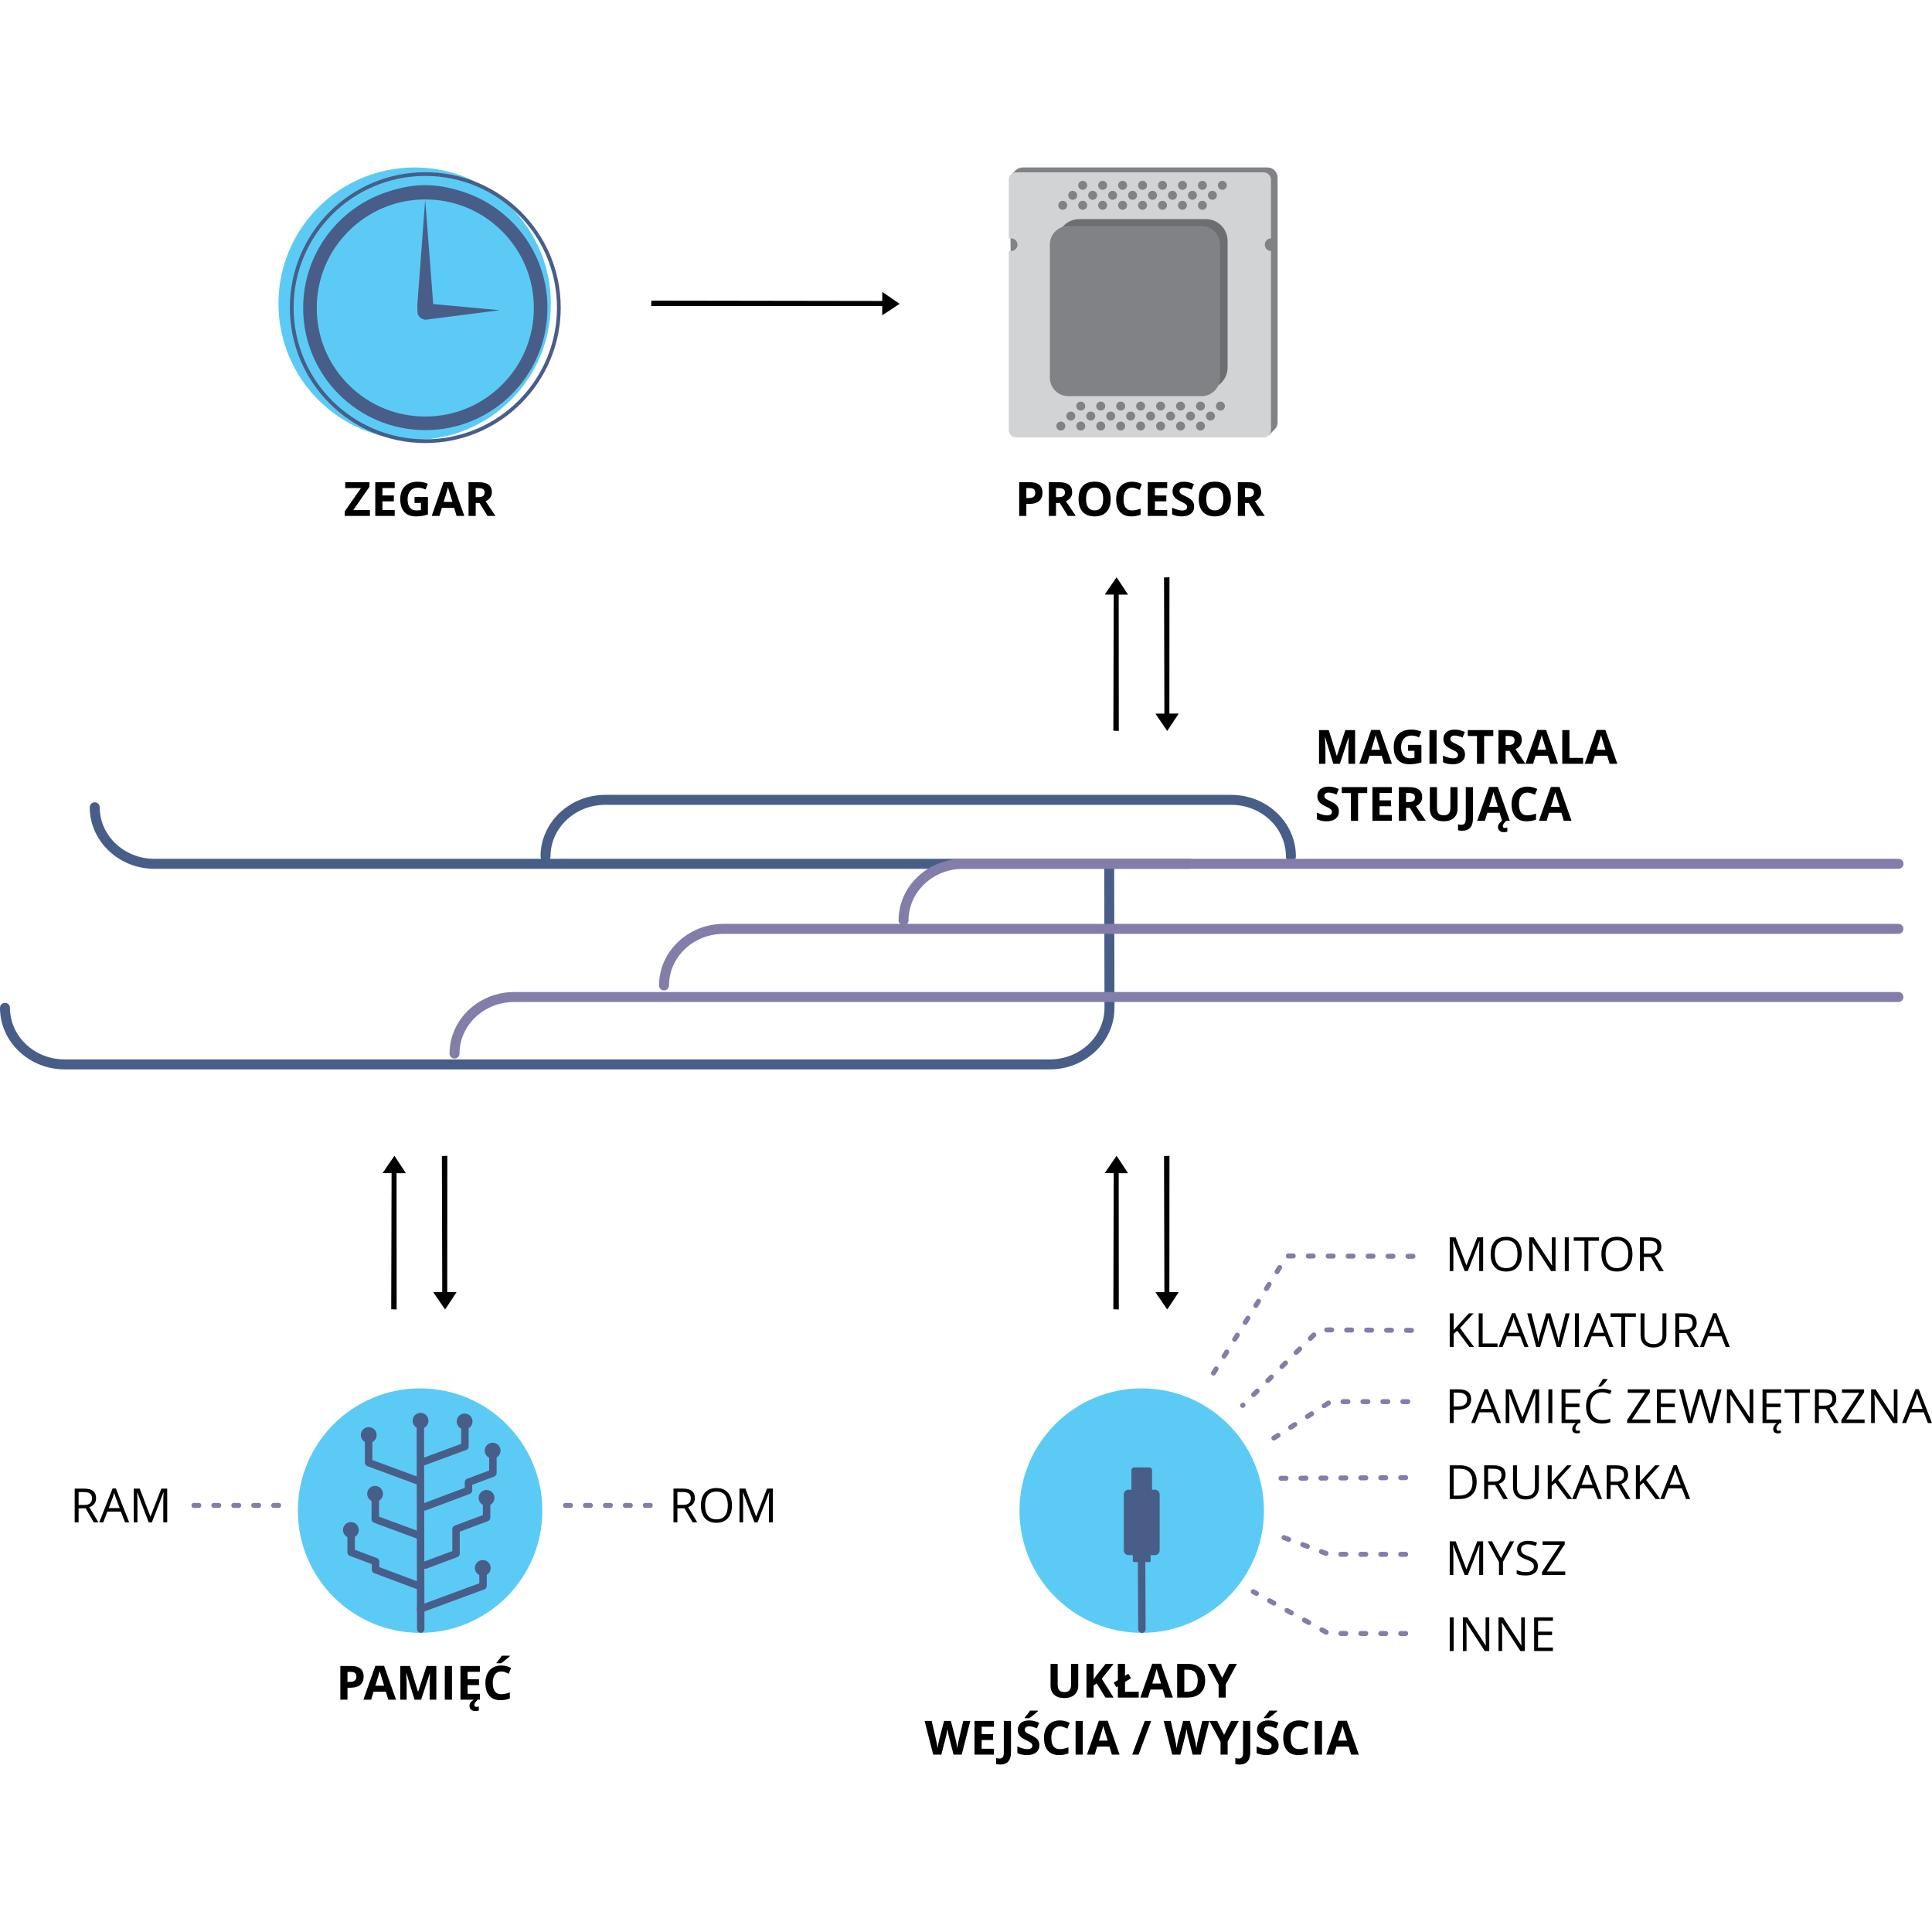 <?xml version="1.0" encoding="utf-8"?>
<!-- Generator: Adobe Illustrator 19.1.0, SVG Export Plug-In . SVG Version: 6.00 Build 0) -->
<svg xmlns="http://www.w3.org/2000/svg" xmlns:xlink="http://www.w3.org/1999/xlink" version="1.1" id="Warstwa_1" x="0px" y="0px" viewBox="0 0 2880 2880" style="enable-background:new 0 0 2880 2880;" xml:space="preserve"> <style type="text/css"> .st0{fill:#485E88;} .st1{fill-rule:evenodd;clip-rule:evenodd;fill:#808285;} .st2{fill-rule:evenodd;clip-rule:evenodd;} .st3{fill-rule:evenodd;clip-rule:evenodd;fill:#5BCBF5;} .st4{fill-rule:evenodd;clip-rule:evenodd;fill:#485E88;} .st5{fill-rule:evenodd;clip-rule:evenodd;fill:#D1D3D4;} .st6{fill-rule:evenodd;clip-rule:evenodd;fill:#6D6E71;} .st7{fill:#827DA9;} </style> <g> <path class="st0" d="M0,1502.377c0-4.106,3.33-7.436,7.435-7.436 c4.106,0,7.436,3.33,7.436,7.436c0,21.101,9.093,40.275,23.759,54.185 c14.758,13.996,35.167,22.675,57.683,22.675h1468.694 c22.517,0,42.927-8.678,57.685-22.675c14.665-13.91,23.759-33.084,23.759-54.185 c0-52.069-0.389-209.43-0.389-209.864c0-4.09,3.316-7.406,7.405-7.406 c4.089,0,7.406,3.316,7.406,7.406c0.001,0.501,0.449,169.077,0.449,209.864 c0,25.327-10.871,48.301-28.404,64.931c-17.441,16.542-41.475,26.8-67.91,26.8 H96.313c-26.433,0-50.467-10.258-67.908-26.8C10.871,1550.678,0,1527.704,0,1502.377z"/> <path class="st1" d="M1524.517,249.624h364.824c8.324,0,15.135,6.811,15.135,15.135v364.824 c0,3.615-1.047,7.168-3.422,9.558l-9.844,9.907l-366.693-4.329 c-8.316-0.098-15.043-6.812-15.135-15.135l-4.13-366.989l8.478-8.426 C1516.514,251.403,1520.306,249.624,1524.517,249.624z"/> <polygon class="st2" points="1341.013,452.913 1328.271,444.139 1315.242,435.281 1315.148,448.652 971.043,448.114 970.664,456.224 1315.115,456.087 1315.101,469.991 1328.252,461.366 "/> <circle class="st3" cx="618.09" cy="452.638" r="203.021"/> <path class="st4" d="M576.809,286.172c-72.554,23.973-124.912,92.339-124.912,172.927 c0,100.561,81.524,182.084,182.084,182.084c100.559,0,182.083-81.523,182.083-182.084 c0-81.057-52.964-149.754-126.168-173.334 C648.206,272.333,616.76,272.974,576.809,286.172L576.809,286.172z M748.389,573.51 c-30.564,30.556-71.19,47.389-114.407,47.389 c-43.218,0-83.854-16.826-114.408-47.389c-30.559-30.558-47.396-71.193-47.396-114.411 c0-43.217,16.829-83.852,47.396-114.407c29.048-29.042,67.196-45.681,108.005-47.26 c3.792-0.166,7.642-0.177,11.538-0.043v-0.002 c41.293,1.277,79.936,17.958,109.272,47.305 c30.566,30.555,47.396,71.19,47.396,114.407 C795.784,502.317,778.955,542.952,748.389,573.51z"/> <path class="st4" d="M633.835,297.622l12.076,157.299 c0.696,12.29-4.37,21.333-11.63,21.333s-12.924-9.052-12.228-21.333 L633.835,297.622z"/> <path class="st4" d="M745.209,462.413l-108.083,13.851 c-8.447,0.836-14.713-4.128-14.777-11.388 c-0.066-7.258,6.11-13.025,14.564-12.467L745.209,462.413z"/> <path class="st0" d="M633.982,256.695c55.748,0,106.221,22.599,142.753,59.131 c36.532,36.531,59.131,87.005,59.131,142.754c0,55.748-22.599,106.221-59.131,142.753 c-36.533,36.532-87.005,59.131-142.753,59.131c-55.75,0-106.223-22.599-142.754-59.131 c-36.533-36.533-59.131-87.005-59.131-142.753 c0-55.75,22.599-106.223,59.131-142.754 C527.759,279.294,578.232,256.695,633.982,256.695L633.982,256.695z M772.782,319.779 c-35.521-35.52-84.596-57.493-138.801-57.493 c-54.206,0-103.282,21.973-138.802,57.493 c-35.52,35.52-57.493,84.596-57.493,138.802c0,54.205,21.973,103.279,57.493,138.801 c35.52,35.52,84.596,57.493,138.802,57.493c54.205,0,103.279-21.972,138.801-57.493 c35.52-35.521,57.493-84.596,57.493-138.801 C830.275,404.375,808.303,355.299,772.782,319.779z"/> <path class="st5" d="M1514.765,256.905h368.865c6.057,0,11.011,4.953,11.011,11.013v87.403 c-5.108,0.101-9.254,4.308-9.254,9.439v0.003c0,5.131,4.146,9.337,9.254,9.439 v266.785c0,6.059-4.955,11.013-11.011,11.013h-368.865 c-6.06,0-11.015-4.955-11.015-11.013v-266.782h3.532 c5.193,0,9.441-4.249,9.441-9.442v-0.003c0-5.193-4.248-9.441-9.441-9.441h-3.532 v-87.401C1503.75,261.859,1508.705,256.905,1514.765,256.905z"/> <path class="st6" d="M1608.687,326.656h188.974c17.765,0,32.298,14.533,32.298,32.297v188.974 c0,17.765-14.533,32.298-32.298,32.298h-188.974c-17.764,0-32.297-14.533-32.297-32.298 v-188.974c0-8.975,3.71-17.129,9.673-22.996 C1591.9,330.212,1599.899,326.656,1608.687,326.656z"/> <path class="st1" d="M1592.424,336.943h198.752c15.076,0,27.408,12.332,27.408,27.408v198.753 c0,15.075-12.332,27.408-27.408,27.408H1592.424 c-15.076,0-27.408-12.332-27.408-27.408V364.351 C1565.015,349.275,1577.348,336.943,1592.424,336.943z"/> <path d="M551.401,769.084h-37.411v-6.915l24.099-34.56h-23.454v-8.803h36.109v6.879 l-24.065,34.595h24.722V769.084L551.401,769.084z M588.378,769.084h-28.959v-50.278 h28.959v8.734h-18.3v11.034h17.021v8.735h-17.021v12.972h18.3V769.084 L588.378,769.084z M617.95,740.852h19.943v26.061 c-3.227,1.056-6.268,1.795-9.132,2.219c-2.852,0.434-5.764,0.646-8.746,0.646 c-7.596,0-13.382-2.231-17.385-6.692c-4.003-4.461-5.999-10.871-5.999-19.204 c0-8.124,2.312-14.451,6.961-18.994c4.637-4.531,11.082-6.808,19.311-6.808 c5.153,0,10.13,1.032,14.92,3.099l-3.533,8.522 c-3.674-1.832-7.489-2.748-11.458-2.748c-4.613,0-8.299,1.549-11.07,4.648 c-2.783,3.088-4.167,7.255-4.167,12.479c0,5.457,1.115,9.626,3.358,12.502 c2.231,2.876,5.481,4.32,9.743,4.32c2.23,0,4.483-0.234,6.784-0.692v-10.483 h-9.53V740.852L617.95,740.852z M680.646,769.084l-3.639-11.974h-18.337l-3.639,11.974 h-11.492l17.749-50.489h13.03l17.82,50.489H680.646L680.646,769.084z M674.46,748.177c-3.37-10.846-5.272-16.987-5.694-18.407 c-0.422-1.42-0.727-2.535-0.916-3.37c-0.751,2.935-2.922,10.189-6.491,21.776 H674.46L674.46,748.177z M709.125,741.121h3.439c3.368,0,5.858-0.562,7.465-1.677 c1.609-1.127,2.406-2.888,2.406-5.306c0-2.384-0.821-4.075-2.452-5.084 c-1.645-1.008-4.18-1.514-7.619-1.514h-3.239V741.121L709.125,741.121z M709.125,749.785v19.299H698.465v-50.278h14.651c6.831,0,11.891,1.245,15.166,3.732 c3.275,2.489,4.918,6.257,4.918,11.329c0,2.958-0.809,5.588-2.442,7.888 c-1.631,2.312-3.932,4.109-6.913,5.423c7.571,11.305,12.502,18.606,14.79,21.905 h-11.832l-11.998-19.299H709.125z"/> <path d="M1529.957,742.459h3.51c3.274,0,5.728-0.645,7.359-1.936 c1.633-1.291,2.442-3.181,2.442-5.658c0-2.5-0.68-4.344-2.042-5.541 c-1.362-1.185-3.51-1.785-6.421-1.785h-4.848V742.459L1529.957,742.459z M1554.032,734.489c0,5.413-1.691,9.544-5.071,12.408 c-3.38,2.864-8.194,4.308-14.427,4.308h-4.577v17.879h-10.659v-50.278h16.059 c6.105,0,10.741,1.315,13.91,3.932 C1552.448,725.369,1554.032,729.276,1554.032,734.489L1554.032,734.489z M1574.189,741.121h3.44c3.368,0,5.858-0.562,7.465-1.677 c1.609-1.127,2.406-2.888,2.406-5.306c0-2.384-0.821-4.075-2.452-5.084 c-1.645-1.008-4.18-1.514-7.62-1.514h-3.239V741.121L1574.189,741.121z M1574.189,749.785v19.299h-10.659v-50.278h14.65c6.832,0,11.891,1.245,15.167,3.732 c3.275,2.489,4.918,6.257,4.918,11.329c0,2.958-0.809,5.588-2.442,7.888 c-1.631,2.312-3.932,4.109-6.914,5.423c7.571,11.305,12.502,18.606,14.791,21.905 h-11.832l-11.998-19.299H1574.189L1574.189,749.785z M1655.668,743.881 c0,8.322-2.067,14.709-6.198,19.18c-4.12,4.473-10.037,6.716-17.737,6.716 c-7.712,0-13.617-2.243-17.75-6.716c-4.132-4.471-6.186-10.881-6.186-19.251 c0-8.369,2.066-14.766,6.198-19.181c4.144-4.414,10.072-6.62,17.808-6.62 c7.724,0,13.629,2.231,17.726,6.68 C1653.613,729.137,1655.668,735.534,1655.668,743.881L1655.668,743.881z M1618.972,743.881c0,5.611,1.068,9.837,3.193,12.689 c2.137,2.84,5.317,4.262,9.568,4.262c8.499,0,12.76-5.658,12.76-16.951 c0-11.328-4.238-16.999-12.691-16.999c-4.249,0-7.443,1.432-9.602,4.284 C1620.052,734.02,1618.972,738.257,1618.972,743.881L1618.972,743.881z M1687.433,726.952 c-4.003,0-7.114,1.515-9.321,4.521c-2.195,3.016-3.299,7.218-3.299,12.607 c0,11.211,4.215,16.821,12.619,16.821c3.533,0,7.807-0.88,12.83-2.653v8.945 c-4.12,1.714-8.733,2.583-13.828,2.583c-7.313,0-12.9-2.219-16.774-6.656 c-3.874-4.438-5.812-10.813-5.812-19.112c0-5.222,0.951-9.801,2.852-13.735 c1.902-3.932,4.637-6.949,8.206-9.05c3.557-2.089,7.736-3.145,12.525-3.145 c4.884,0,9.791,1.185,14.72,3.545l-3.439,8.662 c-1.878-0.892-3.768-1.667-5.67-2.336 C1691.144,727.281,1689.275,726.952,1687.433,726.952L1687.433,726.952z M1739.917,769.084h-28.959v-50.278h28.959v8.734h-18.3v11.034h17.021v8.735h-17.021 v12.972h18.3V769.084L1739.917,769.084z M1780.077,755.126 c0,4.531-1.631,8.112-4.896,10.729c-3.262,2.607-7.818,3.921-13.641,3.921 c-5.364,0-10.106-1.01-14.239-3.03v-9.907c3.392,1.514,6.268,2.582,8.616,3.193 c2.348,0.622,4.507,0.939,6.457,0.939c2.336,0,4.131-0.446,5.376-1.35 c1.256-0.892,1.878-2.219,1.878-3.991c0-0.974-0.281-1.854-0.833-2.629 c-0.54-0.763-1.35-1.502-2.418-2.219c-1.069-0.703-3.24-1.842-6.517-3.404 c-3.075-1.444-5.376-2.828-6.913-4.155c-1.538-1.328-2.758-2.877-3.686-4.65 c-0.916-1.761-1.372-3.826-1.372-6.186c0-4.448,1.513-7.947,4.519-10.494 c3.016-2.535,7.184-3.814,12.502-3.814c2.617,0,5.106,0.317,7.489,0.926 c2.372,0.623,4.848,1.491,7.443,2.619l-3.44,8.287 c-2.689-1.103-4.907-1.866-6.656-2.302c-1.749-0.434-3.474-0.657-5.176-0.657 c-2.02,0-3.569,0.47-4.637,1.41c-1.08,0.938-1.62,2.171-1.62,3.685 c0,0.94,0.213,1.762,0.657,2.454c0.435,0.705,1.127,1.374,2.078,2.031 c0.951,0.657,3.205,1.831,6.75,3.522c4.706,2.254,7.923,4.507,9.672,6.762 C1779.208,749.069,1780.077,751.839,1780.077,755.126L1780.077,755.126z M1834.839,743.881 c0,8.322-2.067,14.709-6.198,19.18c-4.12,4.473-10.037,6.716-17.737,6.716 c-7.712,0-13.617-2.243-17.75-6.716c-4.132-4.471-6.186-10.881-6.186-19.251 c0-8.369,2.066-14.766,6.198-19.181c4.144-4.414,10.072-6.62,17.808-6.62 c7.724,0,13.629,2.231,17.726,6.68 C1832.784,729.137,1834.839,735.534,1834.839,743.881L1834.839,743.881z M1798.143,743.881c0,5.611,1.068,9.837,3.193,12.689 c2.137,2.84,5.317,4.262,9.568,4.262c8.499,0,12.76-5.658,12.76-16.951 c0-11.328-4.238-16.999-12.691-16.999c-4.249,0-7.443,1.432-9.602,4.284 C1799.223,734.02,1798.143,738.257,1798.143,743.881L1798.143,743.881z M1855.911,741.121 h3.44c3.368,0,5.857-0.562,7.465-1.677c1.609-1.127,2.406-2.888,2.406-5.306 c0-2.384-0.821-4.075-2.452-5.084c-1.645-1.008-4.181-1.514-7.62-1.514h-3.239 V741.121L1855.911,741.121z M1855.911,749.785v19.299h-10.659v-50.278h14.651 c6.832,0,11.891,1.245,15.167,3.732c3.275,2.489,4.918,6.257,4.918,11.329 c0,2.958-0.809,5.588-2.441,7.888c-1.632,2.312-3.932,4.109-6.914,5.423 c7.571,11.305,12.502,18.606,14.791,21.905h-11.833l-11.998-19.299H1855.911z"/> <g> <circle class="st1" cx="1819.285" cy="605.355" r="6.689"/> <circle class="st1" cx="1804.414" cy="620.226" r="6.689"/> <circle class="st1" cx="1789.543" cy="635.097" r="6.689"/> <circle class="st1" cx="1789.543" cy="605.355" r="6.689"/> <circle class="st1" cx="1774.673" cy="620.226" r="6.689"/> <circle class="st1" cx="1759.802" cy="635.097" r="6.689"/> <circle class="st1" cx="1759.802" cy="605.355" r="6.689"/> <circle class="st1" cx="1744.931" cy="620.226" r="6.689"/> <circle class="st1" cx="1730.061" cy="635.097" r="6.689"/> <circle class="st1" cx="1730.061" cy="605.355" r="6.689"/> <circle class="st1" cx="1715.191" cy="620.226" r="6.689"/> <circle class="st1" cx="1700.32" cy="635.097" r="6.689"/> <circle class="st1" cx="1700.32" cy="605.355" r="6.689"/> <circle class="st1" cx="1685.449" cy="620.226" r="6.689"/> <circle class="st1" cx="1670.579" cy="635.097" r="6.689"/> <circle class="st1" cx="1670.579" cy="605.355" r="6.689"/> <circle class="st1" cx="1655.708" cy="620.226" r="6.689"/> <circle class="st1" cx="1640.837" cy="635.097" r="6.689"/> <circle class="st1" cx="1640.837" cy="605.355" r="6.689"/> <circle class="st1" cx="1625.967" cy="620.226" r="6.689"/> <circle class="st1" cx="1611.096" cy="635.097" r="6.689"/> <circle class="st1" cx="1611.096" cy="605.355" r="6.689"/> <circle class="st1" cx="1596.226" cy="620.226" r="6.689"/> <circle class="st1" cx="1581.355" cy="635.097" r="6.689"/> </g> <g> <circle class="st1" cx="1822.139" cy="276.277" r="6.689"/> <circle class="st1" cx="1807.268" cy="291.148" r="6.689"/> <circle class="st1" cx="1792.398" cy="306.018" r="6.689"/> <circle class="st1" cx="1792.398" cy="276.277" r="6.689"/> <circle class="st1" cx="1777.527" cy="291.148" r="6.689"/> <circle class="st1" cx="1762.657" cy="306.018" r="6.689"/> <circle class="st1" cx="1762.657" cy="276.277" r="6.689"/> <circle class="st1" cx="1747.786" cy="291.148" r="6.689"/> <circle class="st1" cx="1732.916" cy="306.018" r="6.689"/> <circle class="st1" cx="1732.916" cy="276.277" r="6.689"/> <circle class="st1" cx="1718.045" cy="291.148" r="6.689"/> <circle class="st1" cx="1703.174" cy="306.018" r="6.689"/> <circle class="st1" cx="1703.174" cy="276.277" r="6.689"/> <circle class="st1" cx="1688.304" cy="291.148" r="6.689"/> <circle class="st1" cx="1673.433" cy="306.018" r="6.689"/> <circle class="st1" cx="1673.433" cy="276.277" r="6.689"/> <circle class="st1" cx="1658.563" cy="291.148" r="6.689"/> <circle class="st1" cx="1643.692" cy="306.018" r="6.689"/> <circle class="st1" cx="1643.692" cy="276.277" r="6.689"/> <circle class="st1" cx="1628.822" cy="291.148" r="6.689"/> <circle class="st1" cx="1613.951" cy="306.018" r="6.689"/> <circle class="st1" cx="1613.951" cy="276.277" r="6.689"/> <circle class="st1" cx="1599.081" cy="291.148" r="6.689"/> <circle class="st1" cx="1584.21" cy="306.018" r="6.689"/> </g> <g> <polygon class="st2" points="1739.994,1089.592 1731.221,1076.851 1722.363,1063.821 1735.734,1063.728 1735.196,860.875 1743.306,860.497 1743.169,1063.695 1757.073,1063.68 1748.448,1076.831 "/> <polygon class="st2" points="1664.452,860.51 1655.678,873.25 1646.82,886.28 1660.192,886.374 1659.653,1089.204 1667.764,1089.582 1667.627,886.406 1681.531,886.421 1672.906,873.27 "/> </g> <path class="st0" d="M820.658,1276.632c0,4.106-3.33,7.436-7.436,7.436 c-4.106,0-7.435-3.33-7.435-7.436c0-25.327,10.87-48.301,28.405-64.931 c17.441-16.542,41.475-26.799,67.908-26.799h933.352 c26.433,0,50.466,10.257,67.908,26.799c17.534,16.63,28.405,39.604,28.405,64.931 c0,4.106-3.33,7.436-7.436,7.436c-4.105,0-7.435-3.33-7.435-7.436 c0-21.101-9.093-40.275-23.759-54.185c-14.758-13.996-35.168-22.675-57.683-22.675 H902.1c-22.516,0-42.925,8.678-57.683,22.675 C829.752,1236.357,820.658,1255.531,820.658,1276.632z"/> <path class="st0" d="M1773.128,1280.213c4.106,0,7.435,3.33,7.435,7.436 c0,4.106-3.329,7.435-7.435,7.435H230.085c-26.433,0-50.467-10.258-67.908-26.8 c-17.534-16.63-28.405-39.604-28.405-64.931c0-4.106,3.33-7.435,7.436-7.435 c4.106,0,7.435,3.329,7.435,7.435c0,21.101,9.093,40.275,23.759,54.186 c14.758,13.996,35.167,22.674,57.683,22.674H1773.128z"/> <path class="st7" d="M2830.149,1280.206c4.106,0,7.435,3.33,7.435,7.435 c0,4.106-3.33,7.436-7.435,7.436H1435.798c-22.516,0-42.926,8.678-57.683,22.674 c-14.665,13.91-23.759,33.084-23.759,54.185c0,4.106-3.33,7.435-7.435,7.435 c-4.106,0-7.436-3.329-7.436-7.435c0-25.328,10.871-48.301,28.405-64.931 c17.441-16.542,41.475-26.8,67.908-26.8H2830.149z"/> <path d="M1987.551,1138.591l-12.115-39.443h-0.305 c0.434,8.018,0.657,13.37,0.657,16.059v23.384h-9.532v-50.277h14.509 l11.902,38.445h0.211l12.62-38.445h14.508v50.277h-9.942v-23.794 c0-1.127,0.024-2.418,0.059-3.886c0.034-1.468,0.187-5.365,0.458-11.703h-0.306 l-12.96,39.383H1987.551L1987.551,1138.591z M2063.442,1138.591l-3.639-11.974h-18.337 l-3.639,11.974h-11.492l17.749-50.489h13.029l17.82,50.489H2063.442 L2063.442,1138.591z M2057.255,1117.684c-3.369-10.847-5.271-16.987-5.693-18.407 c-0.422-1.42-0.728-2.535-0.917-3.37c-0.751,2.936-2.922,10.189-6.491,21.777 H2057.255L2057.255,1117.684z M2098.94,1110.359h19.943v26.061 c-3.227,1.056-6.268,1.795-9.132,2.219c-2.852,0.434-5.764,0.645-8.745,0.645 c-7.596,0-13.382-2.231-17.385-6.692c-4.003-4.461-5.999-10.87-5.999-19.203 c0-8.124,2.312-14.452,6.961-18.994c4.636-4.531,11.082-6.808,19.311-6.808 c5.153,0,10.13,1.032,14.92,3.099l-3.533,8.522 c-3.674-1.832-7.489-2.748-11.458-2.748c-4.613,0-8.299,1.55-11.07,4.648 c-2.782,3.089-4.167,7.255-4.167,12.479c0,5.458,1.115,9.626,3.357,12.502 c2.231,2.876,5.482,4.32,9.743,4.32c2.231,0,4.483-0.235,6.784-0.693v-10.482 h-9.531V1110.359L2098.94,1110.359z M2130.857,1138.591v-50.277h10.659v50.277H2130.857 L2130.857,1138.591z M2183.846,1124.633c0,4.531-1.631,8.112-4.895,10.729 c-3.263,2.607-7.817,3.921-13.641,3.921c-5.364,0-10.106-1.01-14.238-3.029 v-9.907c3.392,1.514,6.268,2.582,8.616,3.193 c2.348,0.622,4.507,0.938,6.457,0.938c2.336,0,4.131-0.446,5.375-1.35 c1.256-0.892,1.878-2.219,1.878-3.991c0-0.974-0.281-1.854-0.833-2.629 c-0.54-0.763-1.35-1.502-2.418-2.219c-1.069-0.703-3.24-1.842-6.516-3.404 c-3.075-1.444-5.375-2.829-6.913-4.155c-1.538-1.328-2.759-2.877-3.687-4.65 c-0.917-1.761-1.373-3.826-1.373-6.186c0-4.448,1.514-7.947,4.52-10.495 c3.015-2.535,7.184-3.814,12.502-3.814c2.617,0,5.106,0.316,7.489,0.927 c2.372,0.623,4.848,1.491,7.443,2.618l-3.439,8.288 c-2.689-1.103-4.908-1.867-6.656-2.302c-1.749-0.434-3.474-0.657-5.177-0.657 c-2.019,0-3.569,0.47-4.636,1.41c-1.08,0.938-1.621,2.171-1.621,3.685 c0,0.94,0.213,1.763,0.657,2.454c0.436,0.704,1.127,1.374,2.079,2.031 c0.95,0.657,3.205,1.83,6.75,3.521c4.707,2.255,7.923,4.507,9.672,6.762 C2182.977,1118.576,2183.846,1121.347,2183.846,1124.633L2183.846,1124.633z M2212.36,1138.591h-10.659v-41.403h-13.653v-8.875h37.975v8.875h-13.663V1138.591 L2212.36,1138.591z M2244.42,1110.628h3.439c3.369,0,5.858-0.562,7.465-1.677 c1.609-1.127,2.406-2.888,2.406-5.306c0-2.384-0.821-4.075-2.453-5.084 c-1.645-1.008-4.18-1.513-7.62-1.513h-3.238V1110.628L2244.42,1110.628z M2244.42,1119.292v19.299h-10.659v-50.277h14.651c6.831,0,11.891,1.244,15.166,3.733 c3.274,2.489,4.918,6.257,4.918,11.328c0,2.958-0.809,5.589-2.442,7.889 c-1.632,2.312-3.932,4.109-6.913,5.423c7.571,11.305,12.502,18.606,14.79,21.904 h-11.833l-11.998-19.299H2244.42L2244.42,1119.292z M2311.037,1138.591h11.492 l-17.819-50.489h-13.03l-17.749,50.489h11.492l3.639-11.974h18.337 L2311.037,1138.591L2311.037,1138.591z M2304.851,1117.684h-13.101 c3.569-11.587,5.74-18.841,6.491-21.777c0.189,0.835,0.494,1.95,0.916,3.37 C2299.579,1100.698,2301.481,1106.838,2304.851,1117.684L2304.851,1117.684z M2328.856,1138.591v-50.277h10.659v41.474h20.401v8.803H2328.856L2328.856,1138.591z M2399.43,1138.591l-3.639-11.974h-18.337l-3.639,11.974h-11.492l17.75-50.489h13.03 l17.819,50.489H2399.43L2399.43,1138.591z M2393.244,1117.684 c-3.37-10.847-5.272-16.987-5.694-18.407c-0.422-1.42-0.727-2.535-0.916-3.37 c-0.751,2.936-2.922,10.189-6.491,21.777H2393.244L2393.244,1117.684z M1995.932,1209.638c0,4.531-1.631,8.112-4.895,10.729 c-3.263,2.607-7.818,3.921-13.641,3.921c-5.364,0-10.106-1.01-14.238-3.029 v-9.907c3.392,1.514,6.268,2.582,8.616,3.193 c2.348,0.622,4.507,0.938,6.457,0.938c2.336,0,4.131-0.446,5.376-1.35 c1.256-0.892,1.878-2.219,1.878-3.991c0-0.974-0.281-1.854-0.833-2.629 c-0.54-0.763-1.35-1.502-2.418-2.219c-1.07-0.703-3.24-1.842-6.517-3.404 c-3.075-1.444-5.376-2.828-6.913-4.155c-1.538-1.328-2.758-2.877-3.686-4.65 c-0.916-1.761-1.373-3.826-1.373-6.187c0-4.448,1.514-7.947,4.52-10.494 c3.016-2.535,7.184-3.814,12.502-3.814c2.617,0,5.106,0.317,7.489,0.926 c2.372,0.623,4.848,1.492,7.443,2.619l-3.439,8.288 c-2.689-1.104-4.907-1.867-6.656-2.302c-1.749-0.434-3.474-0.657-5.176-0.657 c-2.02,0-3.569,0.47-4.637,1.41c-1.08,0.938-1.621,2.171-1.621,3.685 c0,0.94,0.213,1.762,0.657,2.453c0.436,0.705,1.127,1.375,2.079,2.032 c0.951,0.657,3.205,1.83,6.75,3.521c4.706,2.254,7.923,4.507,9.672,6.762 C1995.064,1203.581,1995.932,1206.351,1995.932,1209.638L1995.932,1209.638z M2024.447,1223.595h-10.659v-41.403h-13.653v-8.875h37.975v8.875h-13.663V1223.595 L2024.447,1223.595z M2074.806,1223.595h-28.959v-50.277h28.959v8.733h-18.3v11.034 h17.021v8.735h-17.021v12.972h18.3V1223.595L2074.806,1223.595z M2095.949,1195.632 h3.439c3.368,0,5.858-0.562,7.465-1.677c1.609-1.127,2.406-2.888,2.406-5.306 c0-2.384-0.821-4.075-2.452-5.084c-1.645-1.008-4.18-1.514-7.62-1.514h-3.239 V1195.632L2095.949,1195.632z M2095.949,1204.296v19.299h-10.659v-50.277h14.651 c6.831,0,11.891,1.244,15.167,3.732c3.274,2.489,4.917,6.257,4.917,11.328 c0,2.958-0.809,5.589-2.442,7.889c-1.631,2.312-3.931,4.109-6.913,5.423 c7.571,11.305,12.502,18.606,14.79,21.904h-11.832l-11.998-19.299H2095.949 L2095.949,1204.296z M2172.708,1173.318v32.528c0,3.722-0.821,6.972-2.488,9.767 c-1.667,2.806-4.062,4.941-7.208,6.433c-3.135,1.491-6.855,2.243-11.141,2.243 c-6.467,0-11.492-1.667-15.061-4.977c-3.579-3.31-5.364-7.843-5.364-13.595 v-32.398h10.623v30.779c0,3.874,0.775,6.714,2.336,8.522 c1.561,1.82,4.143,2.725,7.736,2.725c3.487,0,6.022-0.917,7.584-2.736 c1.572-1.819,2.359-4.683,2.359-8.58v-30.709H2172.708L2172.708,1173.318z M2179.762,1238.385c-2.406,0-4.508-0.257-6.292-0.763v-8.875 c1.832,0.47,3.51,0.693,5.013,0.693c2.348,0,4.015-0.727,5.025-2.183 c1.008-1.456,1.513-3.733,1.513-6.832v-47.108h10.659v47.049 c0,5.869-1.338,10.33-4.027,13.406 C2188.978,1236.848,2185.01,1238.385,2179.762,1238.385L2179.762,1238.385z M2239.114,1223.595l-3.639-11.974h-18.337l-3.639,11.974h-11.492l17.749-50.489h13.03 l17.82,50.489H2239.114L2239.114,1223.595z M2232.927,1202.689 c-3.369-10.847-5.271-16.987-5.693-18.407c-0.422-1.42-0.728-2.535-0.917-3.37 c-0.751,2.936-2.922,10.189-6.491,21.777H2232.927L2232.927,1202.689z M2240.241,1231.402c0-1.199,0.458-2.419,1.35-3.663 c0.892-1.244,2.136-2.63,3.745-4.144h-6.152 c-2.382,1.76-4.014,3.322-4.884,4.672c-0.88,1.362-1.314,2.805-1.314,4.344 c0,2.359,0.787,4.261,2.36,5.717c1.573,1.456,3.651,2.183,6.245,2.183 c1.689,0,3.486-0.257,5.364-0.786v-6.115c-1.373,0.411-2.699,0.61-3.956,0.61 c-0.81,0-1.468-0.224-1.984-0.682 C2240.498,1233.08,2240.241,1232.365,2240.241,1231.402L2240.241,1231.402z M2276.877,1181.464c-4.003,0-7.114,1.515-9.321,4.52 c-2.195,3.016-3.298,7.218-3.298,12.607c0,11.211,4.214,16.822,12.619,16.822 c3.534,0,7.807-0.88,12.831-2.653v8.944c-4.121,1.714-8.734,2.583-13.829,2.583 c-7.313,0-12.9-2.219-16.773-6.656c-3.874-4.438-5.812-10.813-5.812-19.112 c0-5.222,0.95-9.801,2.852-13.734c1.902-3.931,4.636-6.949,8.205-9.05 c3.557-2.089,7.736-3.146,12.525-3.146c4.884,0,9.791,1.186,14.721,3.545 l-3.44,8.662c-1.878-0.892-3.768-1.667-5.67-2.336 C2280.588,1181.792,2278.72,1181.464,2276.877,1181.464L2276.877,1181.464z M2331.182,1223.595l-3.639-11.974h-18.337l-3.639,11.974h-11.492l17.75-50.489 h13.03l17.819,50.489H2331.182L2331.182,1223.595z M2324.996,1202.689 c-3.37-10.847-5.272-16.987-5.694-18.407c-0.422-1.42-0.727-2.535-0.916-3.37 c-0.751,2.936-2.922,10.189-6.491,21.777H2324.996z"/> <path class="st7" d="M2829.964,1377.208c4.105,0,7.435,3.33,7.435,7.435 c0,4.106-3.33,7.435-7.435,7.435H1078.734c-22.516,0-42.926,8.678-57.683,22.675 c-14.665,13.908-23.759,33.086-23.759,54.186c0,4.106-3.33,7.435-7.436,7.435 c-4.106,0-7.435-3.33-7.435-7.435c0-25.328,10.872-48.303,28.404-64.931 c17.441-16.542,41.475-26.8,67.908-26.8H2829.964z"/> <path class="st7" d="M2829.964,1478.799c4.105,0,7.435,3.33,7.435,7.436 c0,4.105-3.33,7.435-7.435,7.435H766.458c-22.515,0-42.925,8.678-57.682,22.675 c-14.666,13.908-23.759,33.085-23.759,54.185c0,4.106-3.329,7.436-7.435,7.436 c-4.106,0-7.435-3.33-7.435-7.436c0-25.327,10.872-48.303,28.404-64.931 c17.441-16.542,41.475-26.8,67.908-26.8H2829.964z"/> <circle class="st3" cx="626.24" cy="2251.85" r="182.223"/> <path class="st0" d="M632.7,2428.453c0,3.066-2.488,5.554-5.555,5.554 s-5.554-2.488-5.554-5.554l-0.501-301.529c0-3.066,2.488-5.554,5.554-5.554 s5.554,2.488,5.554,5.554L632.7,2428.453z"/> <path class="st0" d="M628.785,2403.678c-2.886,1.057-6.088-0.425-7.145-3.312 c-1.058-2.886,0.425-6.088,3.311-7.145l89.518-33.038v-13.908 c0-3.08,2.497-5.576,5.576-5.576c3.08,0,5.577,2.497,5.577,5.576v17.787h-0.007 c0,2.27-1.398,4.404-3.652,5.229L628.785,2403.678z"/> <path class="st0" d="M635.921,2338.269c-2.875,1.071-6.075-0.393-7.146-3.267 c-1.071-2.874,0.392-6.074,3.267-7.145l42.244-15.769l-0.055-32.703 c0-2.384,1.505-4.42,3.615-5.206l41.968-15.7v-21.35 c0-3.08,2.497-5.576,5.577-5.576c3.079,0,5.576,2.497,5.576,5.576v25.195h-0.019 c-0.002,2.253-1.383,4.374-3.618,5.206l-41.984,15.707l0.055,32.532 c0.073,2.317-1.322,4.527-3.615,5.38L635.921,2338.269z"/> <path class="st0" d="M634.788,2251.471c-2.875,1.071-6.075-0.393-7.146-3.267 c-1.071-2.874,0.392-6.074,3.267-7.145l61.939-23.191l-0.044-8.272 c-0.009-2.385,1.489-4.427,3.597-5.221l-0.003-0.007l32.783-12.313v-21.344 c0-3.08,2.497-5.577,5.576-5.577c3.08,0,5.577,2.497,5.577,5.577v25.192h-0.013 c0,2.25-1.374,4.367-3.604,5.206l-32.786,12.313l0.041,8.104 c0.078,2.323-1.316,4.539-3.613,5.394L634.788,2251.471z"/> <path class="st0" d="M633.475,2184.144c-2.886,1.058-6.088-0.425-7.146-3.312 c-1.057-2.886,0.425-6.088,3.312-7.145l57.83-21.344v-24.671 c0-3.08,2.497-5.576,5.577-5.576c3.08,0,5.576,2.496,5.576,5.576v28.55h-0.007 c0,2.27-1.398,4.403-3.652,5.229L633.475,2184.144z"/> <path class="st0" d="M627.299,2359.236c2.875,1.071,4.338,4.271,3.267,7.145 c-1.071,2.875-4.271,4.338-7.145,3.267l-65.574-24.551 c-2.297-0.855-3.691-3.071-3.613-5.393l0.04-8.105l-32.785-12.313 c-2.229-0.839-3.603-2.956-3.603-5.206h-0.014v-25.194 c0-3.079,2.497-5.577,5.576-5.577c3.08,0,5.577,2.497,5.577,5.577v21.345 l32.782,12.313l-0.003,0.007c2.109,0.794,3.606,2.835,3.597,5.221l-0.041,8.272 L627.299,2359.236z"/> <path class="st0" d="M626.144,2283.398c2.886,1.057,4.369,4.259,3.312,7.145 c-1.058,2.886-4.259,4.369-7.146,3.312l-64.785-23.91 c-2.254-0.826-3.652-2.959-3.652-5.229h-0.007v-30.079 c0-3.08,2.497-5.576,5.577-5.576c3.079,0,5.576,2.497,5.576,5.576v26.2 L626.144,2283.398z"/> <path class="st0" d="M625.877,2202.594c2.886,1.057,4.369,4.259,3.312,7.145 c-1.057,2.886-4.259,4.369-7.145,3.312l-74.459-27.478 c-2.254-0.825-3.652-2.959-3.652-5.228h-0.007v-34.57 c0-3.08,2.497-5.577,5.577-5.577s5.576,2.497,5.576,5.577v30.691L625.877,2202.594 z"/> <circle class="st4" cx="549.673" cy="2139.168" r="11.794"/> <circle class="st4" cx="626.896" cy="2117.937" r="11.794"/> <circle class="st4" cx="692.579" cy="2118.948" r="11.794"/> <circle class="st4" cx="734.366" cy="2162.42" r="11.795"/> <circle class="st4" cx="559.109" cy="2226.786" r="11.795"/> <circle class="st4" cx="725.267" cy="2232.853" r="11.794"/> <circle class="st4" cx="523.05" cy="2280.705" r="11.795"/> <circle class="st4" cx="719.684" cy="2337.32" r="11.794"/> <path d="M518,2507.112h3.51c3.275,0,5.728-0.646,7.359-1.936 c1.633-1.291,2.442-3.181,2.442-5.658c0-2.5-0.68-4.344-2.042-5.541 c-1.362-1.185-3.51-1.784-6.421-1.784h-4.848V2507.112L518,2507.112z M542.076,2499.142c0,5.413-1.691,9.544-5.071,12.408 c-3.38,2.865-8.194,4.308-14.428,4.308h-4.577v17.879h-10.659v-50.277h16.059 c6.105,0,10.741,1.314,13.91,3.931 C540.492,2490.021,542.076,2493.929,542.076,2499.142L542.076,2499.142z M578.843,2533.736h11.492l-17.82-50.489h-13.03l-17.75,50.489h11.492l3.639-11.974 h18.337L578.843,2533.736L578.843,2533.736z M572.657,2512.83h-13.101 c3.569-11.587,5.74-18.841,6.491-21.777c0.189,0.834,0.494,1.949,0.916,3.37 C567.385,2495.843,569.288,2501.983,572.657,2512.83L572.657,2512.83z M617.957,2533.736l-12.115-39.443h-0.305c0.434,8.018,0.657,13.37,0.657,16.059 v23.384h-9.532v-50.277h14.509l11.902,38.445h0.211l12.62-38.445h14.508v50.277 h-9.942v-23.794c0-1.127,0.024-2.418,0.059-3.886 c0.034-1.468,0.187-5.365,0.458-11.703h-0.306l-12.96,39.383H617.957 L617.957,2533.736z M663.069,2533.736v-50.277h10.659v50.277H663.069L663.069,2533.736z M715.341,2533.736h-28.959v-50.277h28.959v8.733h-18.3v11.034h17.021v8.735 h-17.021v12.972h18.3V2533.736L715.341,2533.736z M707.077,2541.543 c0-1.199,0.458-2.419,1.35-3.663c0.892-1.244,2.137-2.63,3.745-4.144h-6.15 c-2.384,1.76-4.015,3.322-4.884,4.672c-0.88,1.362-1.316,2.805-1.316,4.344 c0,2.359,0.787,4.261,2.36,5.717c1.573,1.456,3.651,2.183,6.245,2.183 c1.691,0,3.486-0.257,5.364-0.786v-6.115c-1.373,0.41-2.699,0.61-3.956,0.61 c-0.81,0-1.468-0.223-1.984-0.681 C707.336,2543.221,707.077,2542.506,707.077,2541.543L707.077,2541.543z M747.177,2491.605 c-4.003,0-7.114,1.515-9.321,4.521c-2.195,3.016-3.298,7.219-3.298,12.607 c0,11.211,4.214,16.822,12.619,16.822c3.534,0,7.807-0.88,12.831-2.653v8.944 c-4.121,1.715-8.734,2.583-13.828,2.583c-7.313,0-12.9-2.219-16.774-6.656 c-3.874-4.437-5.812-10.812-5.812-19.112c0-5.222,0.95-9.801,2.852-13.734 c1.902-3.931,4.636-6.949,8.205-9.05c3.557-2.089,7.736-3.145,12.525-3.145 c4.883,0,9.791,1.185,14.721,3.545l-3.44,8.662 c-1.878-0.892-3.768-1.667-5.67-2.336 C750.887,2491.934,749.019,2491.605,747.177,2491.605L747.177,2491.605z M740.063,2479.432 v-0.926c3.945-4.578,6.632-8.03,8.076-10.354h11.763v0.729 c-1.186,1.185-3.228,2.958-6.105,5.306c-2.876,2.359-5.128,4.109-6.762,5.246 H740.063z"/> <g> <polygon class="st2" points="663.516,1952.037 654.743,1939.295 645.885,1926.266 659.256,1926.172 658.718,1723.32 666.828,1722.942 666.691,1926.139 680.595,1926.125 671.97,1939.276 "/> <polygon class="st2" points="587.974,1722.954 579.2,1735.695 570.342,1748.724 583.714,1748.818 583.175,1951.649 591.286,1952.026 591.149,1748.851 605.053,1748.866 596.428,1735.714 "/> </g> <path class="st7" d="M415.402,2247.811c4.723,0,5.04-7.128,0.168-7.433l-0.168-0.003 h-7.435c-4.723,0-5.041,7.128-0.168,7.433l0.168,0.003H415.402L415.402,2247.811z M289.002,2240.375c-4.722,0-5.041,7.128-0.168,7.433l0.168,0.003h7.436 c4.723,0,5.039-7.128,0.168-7.433l-0.168-0.003H289.002L289.002,2240.375z M318.743,2240.375c-4.722,0-5.041,7.128-0.168,7.433l0.168,0.003h7.436 c4.722,0,5.039-7.128,0.168-7.433l-0.168-0.003H318.743L318.743,2240.375z M348.485,2240.375c-4.723,0-5.041,7.128-0.168,7.433l0.168,0.003h7.436 c4.722,0,5.039-7.128,0.168-7.433l-0.168-0.003H348.485L348.485,2240.375z M378.226,2240.375c-4.723,0-5.041,7.128-0.168,7.433l0.168,0.003h7.435 c4.723,0,5.04-7.128,0.168-7.433l-0.168-0.003H378.226z"/> <path d="M117.176,2248.431v20.906h-5.846v-50.277h13.792 c6.162,0,10.717,1.173,13.665,3.545c2.946,2.36,4.426,5.906,4.426,10.659 c0,6.644-3.37,11.14-10.12,13.476l13.653,22.597h-6.903l-12.185-20.906H117.176 L117.176,2248.431z M117.176,2243.406h8.016c4.121,0,7.15-0.821,9.074-2.454 c1.926-1.643,2.888-4.109,2.888-7.383c0-3.322-0.974-5.716-2.934-7.184 c-1.96-1.468-5.107-2.207-9.451-2.207h-7.594V2243.406L117.176,2243.406z M186.47,2269.337l-6.256-15.989h-20.156l-6.186,15.989h-5.917l19.874-50.489h4.918 l19.781,50.489H186.47L186.47,2269.337z M178.394,2248.079l-5.846-15.577 c-0.763-1.973-1.538-4.391-2.337-7.255c-0.504,2.207-1.232,4.625-2.171,7.255 l-5.917,15.577H178.394L178.394,2248.079z M221.688,2269.337l-17.057-44.573h-0.271 c0.317,3.535,0.482,7.725,0.482,12.585v31.988h-5.4v-50.277h8.803l15.917,41.474 h0.283l16.059-41.474h8.734v50.277h-5.846v-32.398c0-3.71,0.164-7.748,0.481-12.104 h-0.269l-17.198,44.502H221.688z"/> <path class="st7" d="M969.382,2247.811c4.723,0,5.04-7.128,0.168-7.433l-0.168-0.003h-7.435 c-4.723,0-5.041,7.128-0.168,7.433l0.168,0.003H969.382L969.382,2247.811z M842.982,2240.375c-4.722,0-5.041,7.128-0.168,7.433l0.168,0.003h7.436 c4.722,0,5.039-7.128,0.168-7.433l-0.168-0.003H842.982L842.982,2240.375z M872.723,2240.375c-4.723,0-5.041,7.128-0.168,7.433l0.168,0.003h7.435 c4.723,0,5.04-7.128,0.168-7.433l-0.168-0.003H872.723L872.723,2240.375z M902.464,2240.375c-4.723,0-5.041,7.128-0.168,7.433l0.168,0.003h7.435 c4.723,0,5.04-7.128,0.168-7.433l-0.168-0.003H902.464L902.464,2240.375z M932.205,2240.375c-4.723,0-5.041,7.128-0.168,7.433l0.168,0.003h7.435 c4.723,0,5.04-7.128,0.168-7.433l-0.168-0.003H932.205z"/> <path d="M1009.795,2248.379v20.906h-5.846v-50.278h13.793 c6.162,0,10.717,1.174,13.664,3.545c2.946,2.36,4.426,5.906,4.426,10.659 c0,6.644-3.37,11.139-10.12,13.476l13.653,22.597h-6.903l-12.185-20.906H1009.795 L1009.795,2248.379z M1009.795,2243.354h8.017c4.121,0,7.15-0.821,9.074-2.454 c1.926-1.643,2.888-4.109,2.888-7.383c0-3.322-0.974-5.716-2.934-7.184 c-1.96-1.468-5.107-2.207-9.45-2.207h-7.595V2243.354L1009.795,2243.354z M1091.133,2244.083c0,8.041-2.042,14.368-6.103,18.981 c-4.075,4.602-9.733,6.915-16.975,6.915c-7.407,0-13.125-2.266-17.15-6.797 c-4.015-4.532-6.034-10.917-6.034-19.17c0-8.194,2.02-14.533,6.059-19.04 c4.037-4.507,9.765-6.762,17.196-6.762c7.22,0,12.854,2.301,16.915,6.879 C1089.104,2229.679,1091.133,2236.006,1091.133,2244.083L1091.133,2244.083z M1051.069,2244.083c0,6.808,1.444,11.972,4.344,15.483 c2.9,3.521,7.114,5.282,12.643,5.282c5.564,0,9.779-1.749,12.619-5.258 c2.84-3.511,4.26-8.675,4.26-15.507c0-6.774-1.408-11.904-4.248-15.401 c-2.83-3.487-7.021-5.236-12.562-5.236c-5.575,0-9.813,1.761-12.713,5.27 C1052.513,2232.238,1051.069,2237.355,1051.069,2244.083L1051.069,2244.083z M1124.591,2269.286l-17.057-44.573h-0.271c0.317,3.535,0.482,7.725,0.482,12.585 v31.988h-5.4v-50.278h8.803l15.917,41.474h0.283l16.059-41.474h8.734v50.278 h-5.846v-32.399c0-3.71,0.164-7.747,0.48-12.103h-0.269l-17.198,44.502H1124.591z"/> <g> <polygon class="st2" points="1739.994,1952.037 1731.221,1939.295 1722.363,1926.266 1735.734,1926.172 1735.196,1723.32 1743.306,1722.942 1743.169,1926.139 1757.073,1926.125 1748.448,1939.276 "/> <polygon class="st2" points="1664.452,1722.954 1655.678,1735.695 1646.82,1748.724 1660.192,1748.818 1659.653,1951.649 1667.764,1952.026 1667.627,1748.851 1681.531,1748.866 1672.906,1735.714 "/> </g> <circle class="st3" cx="1701.948" cy="2251.85" r="182.223"/> <path d="M1607.301,2480.311v32.528c0,3.722-0.82,6.972-2.488,9.767 c-1.667,2.806-4.062,4.941-7.208,6.433c-3.135,1.492-6.855,2.243-11.141,2.243 c-6.467,0-11.492-1.667-15.061-4.978c-3.579-3.31-5.364-7.842-5.364-13.594 v-32.398h10.624v30.779c0,3.874,0.775,6.714,2.336,8.523 c1.562,1.82,4.143,2.724,7.736,2.724c3.487,0,6.023-0.916,7.584-2.736 c1.572-1.819,2.359-4.682,2.359-8.58v-30.709H1607.301L1607.301,2480.311z M1660.056,2530.588h-12.103l-13.171-21.189l-4.507,3.24v17.948h-10.659v-50.277 h10.659v23.007l4.203-5.915l13.617-17.092h11.833l-17.538,22.245L1660.056,2530.588 L1660.056,2530.588z M1666.384,2530.588v-16.915l-2.372,1.408l-3.886-6.75l6.258-3.816 v-24.205h10.659v17.749l4.918-3.029l4.027,6.738l-8.945,5.435v14.581h20.401 v8.803H1666.384L1666.384,2530.588z M1736.958,2530.588l-3.639-11.973h-18.337 l-3.639,11.973h-11.492l17.75-50.489h13.03l17.819,50.489H1736.958 L1736.958,2530.588z M1730.772,2509.682c-3.37-10.847-5.272-16.987-5.694-18.407 c-0.422-1.421-0.727-2.536-0.916-3.37c-0.751,2.936-2.922,10.189-6.491,21.777 H1730.772L1730.772,2509.682z M1796.497,2504.962c0,8.277-2.36,14.615-7.067,19.018 c-4.718,4.402-11.516,6.608-20.414,6.608h-14.238v-50.277h15.788 c8.206,0,14.581,2.159,19.124,6.503 C1794.22,2491.146,1796.497,2497.192,1796.497,2504.962L1796.497,2504.962z M1785.415,2505.244c0-10.8-4.766-16.2-14.298-16.2h-5.681v32.74h4.577 C1780.286,2521.785,1785.415,2516.267,1785.415,2505.244L1785.415,2505.244z M1821.865,2501.006l10.494-20.695h11.48l-16.68,30.709v19.568h-10.589v-19.228 l-16.681-31.05h11.552L1821.865,2501.006L1821.865,2501.006z M1433.592,2615.593h-12.139 l-6.808-26.412c-0.259-0.94-0.681-2.888-1.292-5.835 c-0.61-2.946-0.962-4.918-1.056-5.927c-0.13,1.243-0.482,3.228-1.021,5.963 c-0.552,2.746-0.974,4.695-1.279,5.869l-6.774,26.342h-12.103l-12.831-50.277 h10.495l6.421,27.445c1.127,5.059,1.937,9.45,2.441,13.171 c0.141-1.315,0.458-3.334,0.952-6.069c0.492-2.747,0.962-4.871,1.396-6.385 l7.325-28.162h10.072l7.325,28.162c0.317,1.267,0.727,3.193,1.209,5.776 c0.482,2.593,0.845,4.824,1.092,6.678c0.235-1.796,0.599-4.025,1.103-6.69 c0.504-2.677,0.962-4.837,1.374-6.48l6.397-27.445h10.494L1433.592,2615.593 L1433.592,2615.593z M1481.673,2615.593h-28.959v-50.277h28.959v8.733h-18.3v11.034 h17.021v8.735h-17.021v12.972h18.3V2615.593L1481.673,2615.593z M1491.124,2630.383 c-2.406,0-4.507-0.257-6.292-0.763v-8.875c1.832,0.47,3.51,0.693,5.013,0.693 c2.348,0,4.015-0.727,5.025-2.183c1.008-1.456,1.514-3.733,1.514-6.832v-47.108 h10.659v47.049c0,5.869-1.338,10.331-4.027,13.406 C1500.339,2628.845,1496.371,2630.383,1491.124,2630.383L1491.124,2630.383z M1549.372,2601.635c0,4.531-1.631,8.112-4.896,10.729 c-3.262,2.607-7.817,3.921-13.641,3.921c-5.364,0-10.106-1.01-14.239-3.029v-9.907 c3.392,1.514,6.268,2.582,8.616,3.193c2.348,0.622,4.507,0.938,6.457,0.938 c2.337,0,4.131-0.446,5.376-1.35c1.256-0.892,1.878-2.219,1.878-3.991 c0-0.974-0.281-1.854-0.833-2.629c-0.54-0.763-1.35-1.502-2.418-2.219 c-1.069-0.703-3.24-1.842-6.516-3.404c-3.075-1.444-5.376-2.828-6.914-4.155 c-1.538-1.328-2.758-2.877-3.686-4.649c-0.916-1.761-1.372-3.826-1.372-6.187 c0-4.448,1.514-7.947,4.519-10.494c3.016-2.535,7.184-3.814,12.502-3.814 c2.617,0,5.107,0.317,7.489,0.927c2.372,0.623,4.848,1.492,7.443,2.619 l-3.44,8.288c-2.689-1.104-4.907-1.867-6.656-2.302 c-1.749-0.434-3.474-0.657-5.177-0.657c-2.019,0-3.569,0.47-4.636,1.41 c-1.08,0.938-1.621,2.171-1.621,3.685c0,0.94,0.212,1.762,0.657,2.454 c0.435,0.705,1.127,1.375,2.079,2.032c0.95,0.657,3.204,1.83,6.75,3.521 c4.707,2.254,7.923,4.508,9.672,6.762 C1548.503,2595.578,1549.372,2598.349,1549.372,2601.635L1549.372,2601.635z M1527.479,2561.288v-0.926c3.944-4.579,6.633-8.03,8.076-10.354h11.761v0.729 c-1.185,1.185-3.227,2.958-6.103,5.306c-2.876,2.358-5.13,4.109-6.762,5.246 H1527.479L1527.479,2561.288z M1579.846,2573.462c-4.003,0-7.114,1.515-9.321,4.521 c-2.195,3.016-3.299,7.218-3.299,12.607c0,11.211,4.215,16.822,12.619,16.822 c3.533,0,7.807-0.88,12.831-2.653v8.945c-4.121,1.714-8.734,2.583-13.828,2.583 c-7.313,0-12.9-2.219-16.774-6.656c-3.874-4.438-5.811-10.812-5.811-19.112 c0-5.222,0.95-9.801,2.852-13.735c1.902-3.931,4.636-6.949,8.205-9.05 c3.557-2.09,7.736-3.146,12.525-3.146c4.884,0,9.791,1.186,14.72,3.545 l-3.439,8.662c-1.878-0.892-3.768-1.667-5.67-2.336 C1583.556,2573.79,1581.688,2573.462,1579.846,2573.462L1579.846,2573.462z M1603.371,2615.593v-50.277h10.659v50.277H1603.371L1603.371,2615.593z M1657.463,2615.593l-3.639-11.974h-18.337l-3.639,11.974h-11.492l17.749-50.489 h13.03l17.82,50.489H1657.463L1657.463,2615.593z M1651.277,2594.687 c-3.37-10.847-5.272-16.987-5.694-18.407c-0.422-1.42-0.727-2.535-0.916-3.369 c-0.751,2.936-2.922,10.189-6.491,21.777H1651.277L1651.277,2594.687z M1716.004,2565.316l-18.734,50.277h-9.532l18.746-50.277H1716.004L1716.004,2565.316z M1789.96,2615.593h-12.139l-6.808-26.412c-0.259-0.94-0.681-2.888-1.292-5.835 c-0.609-2.946-0.962-4.918-1.056-5.927c-0.129,1.243-0.482,3.228-1.021,5.963 c-0.552,2.746-0.974,4.695-1.279,5.869l-6.774,26.342h-12.103l-12.83-50.277 h10.494l6.421,27.445c1.127,5.059,1.938,9.45,2.442,13.171 c0.141-1.315,0.458-3.334,0.952-6.069c0.492-2.747,0.962-4.871,1.396-6.385 l7.326-28.162h10.072l7.325,28.162c0.317,1.267,0.728,3.193,1.209,5.776 c0.482,2.593,0.845,4.824,1.092,6.678c0.234-1.796,0.599-4.025,1.103-6.69 c0.504-2.677,0.962-4.837,1.374-6.48l6.397-27.445h10.494L1789.96,2615.593 L1789.96,2615.593z M1824.73,2586.011l-10.424-20.695h-11.551l16.68,31.05v19.228 h10.59v-19.568l16.68-30.709h-11.48L1824.73,2586.011L1824.73,2586.011z M1847.772,2630.383c-2.406,0-4.507-0.257-6.292-0.763v-8.875 c1.832,0.47,3.509,0.693,5.013,0.693c2.348,0,4.015-0.727,5.025-2.183 c1.008-1.456,1.514-3.733,1.514-6.832v-47.108h10.659v47.049 c0,5.869-1.338,10.331-4.027,13.406 C1856.987,2628.845,1853.02,2630.383,1847.772,2630.383L1847.772,2630.383z M1906.02,2601.635c0,4.531-1.631,8.112-4.896,10.729 c-3.262,2.607-7.817,3.921-13.641,3.921c-5.364,0-10.106-1.01-14.238-3.029v-9.907 c3.392,1.514,6.268,2.582,8.616,3.193c2.348,0.622,4.507,0.938,6.457,0.938 c2.336,0,4.131-0.446,5.376-1.35c1.256-0.892,1.878-2.219,1.878-3.991 c0-0.974-0.281-1.854-0.833-2.629c-0.54-0.763-1.35-1.502-2.418-2.219 c-1.069-0.703-3.24-1.842-6.516-3.404c-3.075-1.444-5.375-2.828-6.913-4.155 c-1.538-1.328-2.759-2.877-3.686-4.649c-0.917-1.761-1.373-3.826-1.373-6.187 c0-4.448,1.514-7.947,4.519-10.494c3.016-2.535,7.184-3.814,12.502-3.814 c2.617,0,5.106,0.317,7.489,0.927c2.372,0.623,4.848,1.492,7.443,2.619 l-3.439,8.288c-2.689-1.104-4.908-1.867-6.656-2.302 c-1.749-0.434-3.474-0.657-5.177-0.657c-2.019,0-3.569,0.47-4.636,1.41 c-1.08,0.938-1.621,2.171-1.621,3.685c0,0.94,0.213,1.762,0.657,2.454 c0.436,0.705,1.127,1.375,2.079,2.032c0.95,0.657,3.205,1.83,6.75,3.521 c4.707,2.254,7.923,4.508,9.672,6.762 C1905.152,2595.578,1906.02,2598.349,1906.02,2601.635L1906.02,2601.635z M1884.127,2561.288v-0.926c3.944-4.579,6.633-8.03,8.076-10.354h11.762v0.729 c-1.186,1.185-3.227,2.958-6.103,5.306c-2.876,2.358-5.13,4.109-6.762,5.246 H1884.127L1884.127,2561.288z M1936.495,2573.462c-4.003,0-7.114,1.515-9.321,4.521 c-2.195,3.016-3.298,7.218-3.298,12.607c0,11.211,4.214,16.822,12.619,16.822 c3.533,0,7.807-0.88,12.83-2.653v8.945c-4.121,1.714-8.734,2.583-13.828,2.583 c-7.313,0-12.9-2.219-16.774-6.656c-3.874-4.438-5.812-10.812-5.812-19.112 c0-5.222,0.95-9.801,2.852-13.735c1.902-3.931,4.636-6.949,8.205-9.05 c3.557-2.09,7.736-3.146,12.526-3.146c4.884,0,9.791,1.186,14.72,3.545 l-3.44,8.662c-1.878-0.892-3.768-1.667-5.67-2.336 C1940.205,2573.79,1938.337,2573.462,1936.495,2573.462L1936.495,2573.462z M1960.02,2615.593v-50.277h10.659v50.277H1960.02L1960.02,2615.593z M2014.111,2615.593l-3.639-11.974h-18.337l-3.639,11.974h-11.492l17.749-50.489 h13.029l17.82,50.489H2014.111L2014.111,2615.593z M2007.925,2594.687 c-3.37-10.847-5.272-16.987-5.694-18.407c-0.422-1.42-0.727-2.535-0.916-3.369 c-0.751,2.936-2.922,10.189-6.491,21.777H2007.925z"/> <path class="st0" d="M1707.754,2428.56c0.011,3.066-2.466,5.564-5.532,5.577 c-3.066,0.012-5.565-2.466-5.577-5.532l-0.504-113.513 c-0.012-3.066,2.466-5.564,5.532-5.576c3.066-0.012,5.564,2.466,5.577,5.532 L1707.754,2428.56z"/> <path class="st4" d="M1682.337,2220.642h39.221c3.93,0,7.143,3.213,7.143,7.144v83.289 c0,3.93-3.214,7.144-7.143,7.144h-39.221c-3.93,0-7.144-3.214-7.144-7.144v-83.289 C1675.193,2223.856,1678.407,2220.642,1682.337,2220.642z"/> <path class="st4" d="M1690.416,2328.544h23.063c0.982,0,1.784-0.803,1.784-1.784v-9.807 c0-0.981-0.803-1.784-1.784-1.784h-23.063c-0.981,0-1.786,0.803-1.786,1.784v9.807 C1688.63,2327.742,1689.435,2328.544,1690.416,2328.544z"/> <path class="st4" d="M1690.67,2232.64h22.553c2.259,0,4.104-1.847,4.104-4.106v-37.035 c0-2.259-1.846-4.105-4.104-4.105h-22.553c-2.259,0-4.104,1.847-4.104,4.105 v37.035C1686.566,2230.793,1688.411,2232.64,1690.67,2232.64z"/> <path class="st7" d="M2106.29,1876.426c4.568,0,5.165-6.818,0.351-7.421l-0.333-0.015 l-7.434-0.018c-4.568,0-5.165,6.818-0.351,7.42l0.333,0.015L2106.29,1876.426 L2106.29,1876.426z M1805.743,2044.915c-2.326,3.618,2.598,7.785,5.822,4.561 c0.189-0.208,0.327-0.378,0.477-0.611l3.948-6.301 c2.326-3.618-2.598-7.785-5.822-4.561c-0.189,0.208-0.327,0.378-0.477,0.611 L1805.743,2044.915L1805.743,2044.915z M1821.539,2019.712 c-2.326,3.618,2.598,7.785,5.822,4.561c0.189-0.208,0.327-0.378,0.477-0.611 l3.948-6.3c2.326-3.618-2.598-7.785-5.822-4.561 c-0.189,0.208-0.327,0.378-0.477,0.611L1821.539,2019.712L1821.539,2019.712z M1837.335,1994.511c-2.326,3.618,2.598,7.785,5.822,4.561 c0.189-0.208,0.327-0.378,0.477-0.611l3.948-6.299 c2.326-3.618-2.598-7.785-5.822-4.561c-0.189,0.208-0.327,0.378-0.477,0.611 L1837.335,1994.511L1837.335,1994.511z M1853.128,1969.312 c-2.326,3.618,2.598,7.785,5.822,4.56c0.189-0.208,0.327-0.378,0.477-0.611 l3.948-6.299c2.325-3.618-2.598-7.785-5.822-4.561 c-0.189,0.208-0.327,0.378-0.477,0.611L1853.128,1969.312L1853.128,1969.312z M1868.922,1944.112c-2.326,3.618,2.598,7.785,5.822,4.561 c0.189-0.208,0.327-0.378,0.477-0.612l3.948-6.299 c2.326-3.618-2.598-7.785-5.822-4.561c-0.189,0.208-0.327,0.378-0.477,0.611 L1868.922,1944.112L1868.922,1944.112z M1884.717,1918.912 c-2.326,3.618,2.598,7.785,5.822,4.561c0.189-0.208,0.327-0.378,0.477-0.611 l3.948-6.299c2.326-3.618-2.598-7.785-5.822-4.561 c-0.189,0.208-0.327,0.378-0.477,0.611L1884.717,1918.912L1884.717,1918.912z M1900.511,1893.713c-2.326,3.618,2.598,7.785,5.822,4.561 c0.189-0.208,0.327-0.378,0.477-0.611l3.948-6.299 c2.326-3.618-2.598-7.785-5.822-4.561c-0.189,0.208-0.327,0.378-0.477,0.611 L1900.511,1893.713L1900.511,1893.713z M1920.427,1868.519 c-4.568,0-5.165,6.818-0.351,7.421l0.333,0.015l7.435,0.019 c4.568,0,5.165-6.818,0.351-7.42l-0.333-0.015L1920.427,1868.519L1920.427,1868.519z M1950.168,1868.596c-4.568,0-5.165,6.818-0.351,7.421l0.333,0.015l7.435,0.019 c4.568,0,5.165-6.818,0.351-7.42l-0.333-0.015L1950.168,1868.596L1950.168,1868.596z M1979.909,1868.673c-4.568,0-5.165,6.818-0.351,7.421l0.333,0.015l7.435,0.019 c4.568,0,5.165-6.818,0.351-7.42l-0.333-0.015L1979.909,1868.673L1979.909,1868.673z M2009.65,1868.75c-4.568,0-5.165,6.818-0.351,7.421l0.333,0.015l7.435,0.018 c4.568,0,5.165-6.818,0.351-7.42l-0.333-0.015L2009.65,1868.75L2009.65,1868.75z M2039.391,1868.823c-4.568,0-5.165,6.818-0.351,7.421l0.333,0.015l7.435,0.018 c4.568,0,5.165-6.818,0.351-7.421l-0.333-0.015L2039.391,1868.823L2039.391,1868.823z M2069.133,1868.898c-4.568,0-5.165,6.818-0.351,7.42l0.333,0.015l7.435,0.018 c4.568,0,5.165-6.818,0.351-7.421l-0.333-0.015L2069.133,1868.898z"/> <path d="M2183.333,1894.77l-17.056-44.573h-0.271 c0.317,3.535,0.481,7.725,0.481,12.585v31.988h-5.399v-50.277h8.803l15.917,41.474 h0.282l16.059-41.474h8.734v50.277h-5.846V1862.371c0-3.71,0.164-7.748,0.48-12.103 h-0.269l-17.198,44.501H2183.333L2183.333,1894.77z M2268.321,1869.567 c0,8.041-2.042,14.368-6.103,18.981c-4.074,4.602-9.732,6.915-16.974,6.915 c-7.407,0-13.125-2.266-17.15-6.797c-4.015-4.531-6.034-10.917-6.034-19.169 c0-8.194,2.02-14.533,6.058-19.04c4.037-4.507,9.766-6.762,17.196-6.762 c7.22,0,12.854,2.3,16.915,6.879 C2266.291,1855.163,2268.321,1861.491,2268.321,1869.567L2268.321,1869.567z M2228.257,1869.567c0,6.808,1.444,11.972,4.344,15.483 c2.9,3.521,7.114,5.282,12.643,5.282c5.564,0,9.779-1.749,12.619-5.259 c2.84-3.511,4.26-8.675,4.26-15.507c0-6.774-1.408-11.904-4.249-15.402 c-2.83-3.487-7.02-5.235-12.561-5.235c-5.575,0-9.813,1.76-12.713,5.27 C2229.7,1857.723,2228.257,1862.84,2228.257,1869.567L2228.257,1869.567z M2318.811,1894.77h-6.68l-27.481-42.201h-0.269 c0.365,4.953,0.552,9.496,0.552,13.617v28.584h-5.4v-50.277h6.597l27.409,42.026 h0.282c-0.047-0.623-0.153-2.607-0.316-5.965 c-0.153-3.368-0.211-5.764-0.165-7.208v-28.854h5.471V1894.77L2318.811,1894.77z M2332.629,1894.77v-50.277h5.846v50.277H2332.629L2332.629,1894.77z M2367.74,1894.77h-5.846v-45.089h-15.919v-5.188h37.694v5.188h-15.929V1894.77 L2367.74,1894.77z M2433.465,1869.567c0,8.041-2.042,14.368-6.103,18.981 c-4.075,4.602-9.733,6.915-16.975,6.915c-7.407,0-13.125-2.266-17.15-6.797 c-4.015-4.531-6.034-10.917-6.034-19.169c0-8.194,2.019-14.533,6.058-19.04 c4.037-4.507,9.765-6.762,17.197-6.762c7.219,0,12.854,2.3,16.915,6.879 C2431.435,1855.163,2433.465,1861.491,2433.465,1869.567L2433.465,1869.567z M2393.401,1869.567c0,6.808,1.444,11.972,4.344,15.483 c2.899,3.521,7.114,5.282,12.643,5.282c5.564,0,9.779-1.749,12.619-5.259 c2.84-3.511,4.26-8.675,4.26-15.507c0-6.774-1.409-11.904-4.249-15.402 c-2.83-3.487-7.02-5.235-12.561-5.235c-5.575,0-9.813,1.76-12.713,5.27 C2394.844,1857.723,2393.401,1862.84,2393.401,1869.567L2393.401,1869.567z M2450.523,1873.863v20.906h-5.846v-50.277h13.792c6.163,0,10.717,1.173,13.665,3.545 c2.946,2.36,4.426,5.905,4.426,10.659c0,6.645-3.37,11.14-10.12,13.476 l13.653,22.597h-6.903l-12.185-20.906H2450.523L2450.523,1873.863z M2450.523,1868.839 h8.016c4.121,0,7.15-0.821,9.074-2.454c1.926-1.644,2.888-4.109,2.888-7.383 c0-3.322-0.974-5.717-2.934-7.184c-1.96-1.467-5.107-2.206-9.451-2.206h-7.594 V1868.839L2450.523,1868.839z M2197.407,2008.046h-6.879l-18.337-24.381l-5.258,4.672 v19.709h-5.846v-50.277h5.846v24.934l22.796-24.934h6.913l-20.213,21.834 L2197.407,2008.046L2197.407,2008.046z M2204.322,2008.046v-50.277h5.846v44.984h22.185 v5.294H2204.322L2204.322,2008.046z M2272.478,2008.046l-6.256-15.989h-20.155 l-6.187,15.989h-5.917l19.875-50.488h4.918l19.781,50.488H2272.478L2272.478,2008.046 z M2264.401,1986.787l-5.845-15.577c-0.763-1.973-1.538-4.391-2.336-7.255 c-0.504,2.207-1.233,4.625-2.171,7.255l-5.917,15.577H2264.401L2264.401,1986.787z M2326.511,2008.046l13.453-50.277h-6.198l-7.913,30.978 c-1.209,4.685-2.03,8.652-2.464,11.904c-0.764-4.473-1.691-8.488-2.794-12.033 l-9.45-30.849h-6.198l-9.004,30.568c-1.221,4.015-2.135,8.124-2.758,12.314 c-0.504-3.533-1.303-7.479-2.406-11.833l-7.947-31.05h-6.186l13.382,50.277 h5.776l9.837-33.467c1.103-3.591,1.902-6.902,2.406-9.931 c0.024,0.458,0.328,1.819,0.927,4.085c0.598,2.277,1.138,4.155,1.62,5.646 l10.142,33.667H2326.511L2326.511,2008.046z M2347.842,2008.046v-50.277h5.846v50.277 H2347.842L2347.842,2008.046z M2399.081,2008.046l-6.256-15.989h-20.156l-6.186,15.989 h-5.917l19.875-50.488h4.917l19.781,50.488H2399.081L2399.081,2008.046z M2391.005,1986.787l-5.845-15.577c-0.763-1.973-1.538-4.391-2.336-7.255 c-0.504,2.207-1.233,4.625-2.171,7.255l-5.917,15.577H2391.005L2391.005,1986.787z M2422.606,2008.046v-45.089h15.929v-5.188h-37.694v5.188h15.919v45.089H2422.606 L2422.606,2008.046z M2484.059,1957.769v32.528c0,5.74-1.727,10.237-5.188,13.523 c-3.463,3.276-8.218,4.919-14.274,4.919c-6.058,0-10.743-1.655-14.052-4.955 c-3.31-3.31-4.965-7.841-4.965-13.617v-32.398h5.846v32.811 c0,4.191,1.151,7.419,3.439,9.66c2.291,2.242,5.658,3.37,10.108,3.37 c4.25,0,7.513-1.127,9.803-3.392c2.3-2.254,3.44-5.495,3.44-9.709v-32.739 H2484.059L2484.059,1957.769z M2503.217,1987.14v20.906h-5.845v-50.277h13.792 c6.162,0,10.717,1.174,13.664,3.545c2.946,2.36,4.426,5.905,4.426,10.659 c0,6.644-3.37,11.139-10.119,13.475l13.652,22.597h-6.903l-12.185-20.906H2503.217 L2503.217,1987.14z M2503.217,1982.115h8.017c4.121,0,7.15-0.821,9.074-2.454 c1.926-1.644,2.888-4.109,2.888-7.383c0-3.322-0.974-5.717-2.934-7.184 c-1.96-1.468-5.106-2.207-9.45-2.207h-7.594V1982.115L2503.217,1982.115z M2572.51,2008.046l-6.256-15.989h-20.156l-6.186,15.989h-5.917l19.875-50.488h4.917 l19.781,50.488H2572.51L2572.51,2008.046z M2564.434,1986.787l-5.845-15.577 c-0.763-1.973-1.538-4.391-2.336-7.255c-0.504,2.207-1.233,4.625-2.171,7.255 l-5.917,15.577H2564.434L2564.434,1986.787z M2192.97,2085.696 c0,5.083-1.739,9.003-5.212,11.739c-3.475,2.746-8.44,4.109-14.909,4.109h-5.915 v19.78h-5.846v-50.278h13.03C2186.689,2071.046,2192.97,2075.929,2192.97,2085.696 L2192.97,2085.696z M2166.934,2096.531h5.258c5.188,0,8.934-0.844,11.246-2.511 c2.312-1.679,3.474-4.356,3.474-8.054c0-3.322-1.091-5.798-3.262-7.431 c-2.183-1.619-5.576-2.442-10.177-2.442h-6.539V2096.531L2166.934,2096.531z M2231.579,2121.323l-6.256-15.99h-20.156l-6.186,15.99h-5.917l19.875-50.489h4.917 l19.781,50.489H2231.579L2231.579,2121.323z M2223.502,2100.064l-5.845-15.576 c-0.763-1.974-1.538-4.392-2.337-7.256c-0.504,2.207-1.233,4.625-2.171,7.256 l-5.917,15.576H2223.502L2223.502,2100.064z M2266.797,2121.323l-17.056-44.573h-0.271 c0.317,3.535,0.482,7.725,0.482,12.585v31.988h-5.4v-50.278h8.803l15.917,41.474 h0.283l16.059-41.474h8.734v50.278h-5.846v-32.399 c0-3.71,0.164-7.747,0.48-12.103h-0.269l-17.198,44.502H2266.797L2266.797,2121.323z M2308.141,2121.323v-50.278h5.846v50.278H2308.141L2308.141,2121.323z M2355.812,2121.323 h-28.031v-50.278h28.031v5.188h-22.186v16.2h20.837v5.165h-20.837v18.5h22.186 V2121.323L2355.812,2121.323z M2348.546,2129.505c0-1.444,0.399-2.795,1.197-4.037 c0.787-1.245,1.961-2.631,3.521-4.144h-4.131 c-1.643,1.221-2.97,2.594-3.957,4.144c-0.986,1.549-1.479,3.121-1.479,4.73 c0,4.308,2.382,6.467,7.125,6.467c1.374,0,2.806-0.211,4.297-0.622v-3.745 c-1.256,0.293-2.372,0.446-3.334,0.446 C2349.626,2132.745,2348.546,2131.666,2348.546,2129.505L2348.546,2129.505z M2388.481,2075.553c-5.529,0-9.885,1.832-13.089,5.517 c-3.193,3.674-4.8,8.711-4.8,15.108c0,6.586,1.55,11.669,4.625,15.26 c3.087,3.581,7.489,5.377,13.194,5.377c3.51,0,7.513-0.635,11.996-1.89v5.129 c-3.473,1.304-7.781,1.961-12.888,1.961c-7.407,0-13.125-2.255-17.15-6.75 c-4.015-4.485-6.035-10.87-6.035-19.146c0-5.19,0.974-9.733,2.912-13.629 c1.936-3.897,4.73-6.903,8.393-9.004c3.651-2.113,7.959-3.169,12.914-3.169 c5.27,0,9.883,0.962,13.816,2.886l-2.465,5.025 C2396.088,2076.445,2392.285,2075.553,2388.481,2075.553L2388.481,2075.553z M2382.624,2066.162c1.103-1.42,2.288-3.145,3.569-5.153 c1.267-2.019,2.265-3.78,3.005-5.272h6.949v0.729 c-1.01,1.49-2.512,3.322-4.508,5.505c-1.995,2.171-3.722,3.862-5.19,5.047 h-3.826V2066.162L2382.624,2066.162z M2460.159,2121.323h-34.57v-4.579l26.694-40.439 h-25.861v-5.26h32.974v4.567l-26.682,40.417h27.445V2121.323L2460.159,2121.323z M2497.923,2121.323h-28.031v-50.278h28.031v5.188h-22.185v16.2h20.837v5.165 h-20.837v18.5h22.185V2121.323L2497.923,2121.323z M2552.942,2121.323h-5.776 l-10.142-33.667c-0.482-1.491-1.021-3.369-1.62-5.646 c-0.599-2.266-0.904-3.627-0.928-4.085c-0.504,3.029-1.302,6.339-2.406,9.931 l-9.837,33.468h-5.776l-13.382-50.278h6.186l7.947,31.05 c1.103,4.354,1.902,8.299,2.406,11.833c0.623-4.191,1.538-8.299,2.758-12.315 l9.004-30.568h6.198l9.45,30.849c1.103,3.545,2.03,7.56,2.794,12.033 c0.434-3.252,1.255-7.22,2.464-11.904l7.913-30.979h6.198L2552.942,2121.323 L2552.942,2121.323z M2613.551,2121.323h-6.68l-27.481-42.202h-0.269 c0.365,4.953,0.552,9.496,0.552,13.617v28.584h-5.4v-50.278h6.597l27.409,42.026 h0.283c-0.048-0.623-0.153-2.607-0.317-5.965 c-0.153-3.368-0.211-5.764-0.165-7.208v-28.854h5.471V2121.323L2613.551,2121.323z M2655.399,2121.323h-28.031v-50.278h28.031v5.188h-22.185v16.2h20.836v5.165 h-20.836v18.5h22.185V2121.323L2655.399,2121.323z M2648.133,2129.505 c0-1.444,0.399-2.795,1.197-4.037c0.787-1.245,1.961-2.631,3.522-4.144h-4.131 c-1.643,1.221-2.97,2.594-3.957,4.144c-0.986,1.549-1.478,3.121-1.478,4.73 c0,4.308,2.383,6.467,7.125,6.467c1.374,0,2.806-0.211,4.298-0.622v-3.745 c-1.256,0.293-2.372,0.446-3.334,0.446 C2649.213,2132.745,2648.133,2131.666,2648.133,2129.505L2648.133,2129.505z M2682.011,2121.323h-5.846v-45.09h-15.919v-5.188h37.694v5.188h-15.929V2121.323 L2682.011,2121.323z M2711.347,2100.417v20.907h-5.846v-50.278h13.793 c6.162,0,10.717,1.174,13.664,3.545c2.946,2.36,4.426,5.905,4.426,10.659 c0,6.644-3.369,11.139-10.12,13.475l13.653,22.598h-6.903l-12.185-20.907H2711.347 L2711.347,2100.417z M2711.347,2095.392h8.017c4.121,0,7.15-0.821,9.074-2.454 c1.926-1.643,2.888-4.109,2.888-7.383c0-3.323-0.974-5.717-2.934-7.184 c-1.96-1.468-5.106-2.207-9.45-2.207h-7.594V2095.392L2711.347,2095.392z M2779.514,2121.323h-34.57v-4.579l26.694-40.439h-25.861v-5.26h32.974v4.567 l-26.682,40.417h27.446V2121.323L2779.514,2121.323z M2828.524,2121.323h-6.68 l-27.481-42.202h-0.269c0.365,4.953,0.552,9.496,0.552,13.617v28.584h-5.4v-50.278 h6.597l27.409,42.026h0.283c-0.048-0.623-0.153-2.607-0.317-5.965 c-0.153-3.368-0.211-5.764-0.165-7.208v-28.854h5.471V2121.323L2828.524,2121.323z M2873.942,2121.323l-6.256-15.99h-20.156l-6.186,15.99h-5.917l19.875-50.489h4.917 L2880,2121.323H2873.942L2873.942,2121.323z M2865.866,2100.064l-5.846-15.576 c-0.763-1.974-1.538-4.392-2.336-7.256c-0.504,2.207-1.233,4.625-2.171,7.256 l-5.917,15.576H2865.866L2865.866,2100.064z M2201.222,2208.973 c0,8.299-2.253,14.651-6.761,19.041c-4.507,4.391-10.988,6.586-19.451,6.586 h-13.922v-50.278h15.4c7.819,0,13.9,2.159,18.231,6.503 C2199.051,2195.157,2201.222,2201.203,2201.222,2208.973L2201.222,2208.973z M2195.024,2209.185c0-6.561-1.643-11.504-4.929-14.826 c-3.288-3.322-8.182-4.989-14.662-4.989h-8.499v40.171h7.114 c6.972,0,12.207-1.714,15.718-5.142 C2193.275,2220.971,2195.024,2215.9,2195.024,2209.185L2195.024,2209.185z M2218.278,2213.693v20.907h-5.846v-50.278h13.793c6.162,0,10.717,1.174,13.664,3.545 c2.946,2.36,4.426,5.906,4.426,10.659c0,6.644-3.37,11.139-10.12,13.475 l13.653,22.598h-6.903l-12.185-20.907H2218.278L2218.278,2213.693z M2218.278,2208.668 h8.017c4.121,0,7.15-0.821,9.074-2.454c1.926-1.643,2.888-4.109,2.888-7.383 c0-3.322-0.974-5.716-2.934-7.184c-1.96-1.468-5.107-2.207-9.45-2.207h-7.595 V2208.668L2218.278,2208.668z M2293.936,2184.322v32.528 c0,5.74-1.727,10.237-5.188,13.524c-3.464,3.276-8.218,4.919-14.274,4.919 c-6.059,0-10.743-1.655-14.053-4.955c-3.31-3.31-4.965-7.841-4.965-13.617 v-32.399h5.845v32.811c0,4.191,1.151,7.419,3.439,9.66 c2.29,2.242,5.658,3.369,10.107,3.369c4.25,0,7.513-1.127,9.803-3.392 c2.3-2.254,3.44-5.495,3.44-9.709v-32.739H2293.936L2293.936,2184.322z M2343.568,2234.6h-6.879l-18.337-24.382l-5.259,4.672v19.71h-5.845v-50.278h5.845 v24.934l22.797-24.934h6.913l-20.214,21.834L2343.568,2234.6L2343.568,2234.6z M2382.082,2234.6h6.058l-19.781-50.489h-4.918l-19.875,50.489h5.917l6.186-15.989 h20.156L2382.082,2234.6L2382.082,2234.6z M2374.006,2213.341h-16.27l5.917-15.577 c0.938-2.631,1.667-5.049,2.171-7.256c0.798,2.864,1.573,5.282,2.336,7.256 L2374.006,2213.341L2374.006,2213.341z M2400.901,2213.693v20.907h-5.846v-50.278h13.792 c6.163,0,10.717,1.174,13.664,3.545c2.946,2.36,4.426,5.906,4.426,10.659 c0,6.644-3.369,11.139-10.119,13.475l13.652,22.598h-6.903l-12.185-20.907H2400.901 L2400.901,2213.693z M2400.901,2208.668h8.016c4.121,0,7.15-0.821,9.074-2.454 c1.926-1.643,2.888-4.109,2.888-7.383c0-3.322-0.974-5.716-2.934-7.184 c-1.96-1.468-5.106-2.207-9.45-2.207h-7.594V2208.668L2400.901,2208.668z M2474.915,2234.6h-6.88l-18.337-24.382l-5.258,4.672v19.71h-5.846v-50.278h5.846 v24.934l22.796-24.934h6.914l-20.214,21.834L2474.915,2234.6L2474.915,2234.6z M2513.43,2234.6h6.058l-19.781-50.489h-4.917l-19.875,50.489h5.917l6.186-15.989 h20.156L2513.43,2234.6L2513.43,2234.6z M2505.354,2213.341h-16.27l5.917-15.577 c0.939-2.631,1.667-5.049,2.171-7.256c0.799,2.864,1.573,5.282,2.336,7.256 L2505.354,2213.341L2505.354,2213.341z M2183.333,2347.876l-17.056-44.573h-0.271 c0.317,3.535,0.481,7.725,0.481,12.585v31.988h-5.399v-50.278h8.803 l15.917,41.474h0.282l16.059-41.474h8.734v50.278h-5.846v-32.399 c0-3.71,0.164-7.747,0.48-12.103h-0.269l-17.198,44.502H2183.333L2183.333,2347.876z M2237.472,2322.732l13.406-25.133h6.328l-16.776,30.779v19.498h-5.916v-19.228 l-16.751-31.05h6.397L2237.472,2322.732L2237.472,2322.732z M2292.491,2334.494 c0,4.426-1.607,7.877-4.812,10.353c-3.216,2.477-7.572,3.722-13.077,3.722 c-5.951,0-10.541-0.775-13.746-2.312v-5.635c2.054,0.869,4.308,1.56,6.738,2.066 c2.43,0.504,4.837,0.751,7.219,0.751c3.898,0,6.831-0.739,8.803-2.219 c1.973-1.48,2.959-3.533,2.959-6.174c0-1.737-0.353-3.171-1.046-4.284 c-0.703-1.103-1.878-2.137-3.51-3.077c-1.643-0.938-4.132-2.008-7.478-3.193 c-4.683-1.679-8.028-3.663-10.024-5.951c-2.008-2.289-3.018-5.282-3.018-8.98 c0-3.874,1.456-6.949,4.368-9.249c2.91-2.29,6.761-3.44,11.562-3.44 c4.989,0,9.591,0.915,13.782,2.759l-1.82,5.082 c-4.143-1.738-8.182-2.607-12.102-2.607c-3.099,0-5.518,0.657-7.255,1.984 c-1.749,1.338-2.617,3.182-2.617,5.541c0,1.75,0.317,3.17,0.962,4.285 c0.646,1.115,1.726,2.136,3.252,3.063c1.526,0.928,3.862,1.948,6.997,3.075 c5.27,1.878,8.909,3.898,10.881,6.046 C2291.494,2328.261,2292.491,2331.055,2292.491,2334.494L2292.491,2334.494z M2333.249,2347.876h-34.57v-4.579l26.694-40.439h-25.861v-5.26h32.974v4.567 l-26.682,40.416h27.445V2347.876L2333.249,2347.876z M2161.088,2461.153v-50.277h5.846 v50.277H2161.088L2161.088,2461.153z M2220.005,2461.153h-6.68l-27.481-42.201h-0.269 c0.364,4.953,0.552,9.496,0.552,13.616v28.584h-5.4v-50.277h6.596l27.41,42.026 h0.282c-0.048-0.623-0.153-2.607-0.317-5.965 c-0.153-3.369-0.211-5.764-0.165-7.208v-28.853h5.471V2461.153L2220.005,2461.153z M2273.1,2461.153h-6.68l-27.481-42.201h-0.269 c0.364,4.953,0.552,9.496,0.552,13.616v28.584h-5.4v-50.277h6.596l27.41,42.026 h0.282c-0.048-0.623-0.153-2.607-0.317-5.965 c-0.153-3.369-0.211-5.764-0.165-7.208v-28.853h5.47V2461.153L2273.1,2461.153z M2314.949,2461.153h-28.031v-50.277h28.031v5.188h-22.186v16.2h20.837v5.165 h-20.837v18.501h22.186V2461.153z"/> <path class="st7" d="M2104.089,1986.856c4.705,0,5.158-7.119,0.086-7.435h-0.048 l-7.434-0.039c-4.705,0-5.158,7.118-0.086,7.435h0.047L2104.089,1986.856 L2104.089,1986.856z M1849.793,2092.465c-3.359,3.36,1.484,8.717,5.234,5.279 l0.491-0.486c3.361-3.361-1.484-8.717-5.234-5.279L1849.793,2092.465 L1849.793,2092.465z M1866.125,2076.273c-3.359,3.359,1.484,8.717,5.234,5.279 l5.281-5.234c3.361-3.361-1.484-8.717-5.234-5.279L1866.125,2076.273 L1866.125,2076.273z M1887.248,2055.333c-3.36,3.36,1.484,8.717,5.234,5.279 l5.28-5.234c3.361-3.361-1.484-8.717-5.234-5.279L1887.248,2055.333 L1887.248,2055.333z M1908.37,2034.394c-3.359,3.359,1.484,8.717,5.234,5.279 l5.279-5.234c3.361-3.361-1.484-8.717-5.234-5.279L1908.37,2034.394 L1908.37,2034.394z M1929.489,2013.455c-3.359,3.359,1.484,8.717,5.234,5.279 l5.279-5.234c3.361-3.361-1.484-8.717-5.234-5.279L1929.489,2013.455 L1929.489,2013.455z M1950.608,1992.517c-3.359,3.359,1.484,8.717,5.234,5.279 l5.279-5.234c3.361-3.361-1.484-8.717-5.234-5.279L1950.608,1992.517 L1950.608,1992.517z M1977.73,1978.741c-4.705,0-5.158,7.119-0.086,7.435h0.048 l7.435,0.04c4.705,0,5.158-7.119,0.086-7.435h-0.048L1977.73,1978.741 L1977.73,1978.741z M2007.472,1978.902c-4.705,0-5.158,7.119-0.086,7.435h0.047 l7.436,0.04c4.705,0,5.158-7.118,0.086-7.435h-0.048L2007.472,1978.902 L2007.472,1978.902z M2037.213,1979.062c-4.705,0-5.158,7.119-0.086,7.436h0.047 l7.436,0.04c4.704,0,5.158-7.118,0.086-7.435h-0.048L2037.213,1979.062 L2037.213,1979.062z M2066.954,1979.223c-4.705,0-5.158,7.119-0.086,7.436h0.047 l7.436,0.04c4.705,0,5.158-7.118,0.086-7.435h-0.048L2066.954,1979.223z"/> <path class="st7" d="M2098.602,2093.085c4.718,0,5.041-7.127,0.165-7.432l-0.168-0.003 l-7.434,0.002c-4.718,0-5.041,7.128-0.165,7.433l0.168,0.002L2098.602,2093.085 L2098.602,2093.085z M1896.898,2140.56c-3.863,2.483-0.592,8.581,3.771,6.4 l0.247-0.146l6.256-4.018c3.863-2.483,0.592-8.582-3.771-6.4l-0.247,0.145 L1896.898,2140.56L1896.898,2140.56z M1921.923,2124.486 c-3.864,2.483-0.592,8.582,3.771,6.4l0.247-0.146l6.256-4.018 c3.864-2.483,0.592-8.582-3.771-6.4l-0.247,0.146L1921.923,2124.486 L1921.923,2124.486z M1946.947,2108.414c-3.863,2.483-0.592,8.582,3.771,6.4 l0.247-0.145l6.256-4.019c3.863-2.483,0.592-8.581-3.771-6.4l-0.247,0.146 L1946.947,2108.414L1946.947,2108.414z M1971.971,2092.342 c-3.864,2.483-0.592,8.582,3.771,6.4l0.247-0.145l6.254-4.019 c3.864-2.483,0.592-8.581-3.771-6.4l-0.247,0.146L1971.971,2092.342 L1971.971,2092.342z M2001.941,2085.687c-4.718,0-5.041,7.128-0.165,7.433l0.168,0.002 l7.435-0.002c4.718,0,5.041-7.128,0.165-7.433l-0.168-0.003L2001.941,2085.687 L2001.941,2085.687z M2031.682,2085.675c-4.718,0-5.041,7.128-0.165,7.432l0.168,0.003 l7.435-0.003c4.718,0,5.041-7.127,0.165-7.432l-0.168-0.003L2031.682,2085.675 L2031.682,2085.675z M2061.424,2085.664c-4.718,0-5.041,7.127-0.165,7.432l0.168,0.003 l7.435-0.003c4.718,0,5.041-7.127,0.165-7.432l-0.168-0.003L2061.424,2085.664z"/> <path class="st7" d="M2095.468,2206.399c2.51,0,4.306-2.498,3.511-4.885 c-0.55-1.539-1.888-2.551-3.549-2.551l-7.434,0.039 c-2.51,0-4.307,2.498-3.511,4.885c0.55,1.539,1.889,2.55,3.55,2.55 L2095.468,2206.399L2095.468,2206.399z M1909.551,2199.933 c-2.51,0-4.307,2.499-3.511,4.885c0.55,1.539,1.889,2.551,3.549,2.551 l7.436-0.039c2.51,0,4.306-2.498,3.511-4.885 c-0.55-1.539-1.889-2.55-3.549-2.55L1909.551,2199.933L1909.551,2199.933z M1939.292,2199.778c-2.51,0-4.307,2.498-3.511,4.885 c0.55,1.539,1.889,2.55,3.55,2.55l7.435-0.039 c2.51,0,4.307-2.498,3.511-4.885c-0.55-1.539-1.889-2.551-3.549-2.551 L1939.292,2199.778L1939.292,2199.778z M1969.032,2199.621 c-2.51,0-4.306,2.498-3.511,4.885c0.55,1.539,1.889,2.55,3.549,2.55 l7.435-0.038c2.51,0,4.307-2.499,3.511-4.885 c-0.55-1.539-1.889-2.551-3.549-2.551L1969.032,2199.621L1969.032,2199.621z M1998.774,2199.466c-2.51,0-4.306,2.499-3.511,4.885 c0.55,1.539,1.889,2.551,3.549,2.551l7.435-0.039 c2.51,0,4.307-2.498,3.511-4.885c-0.55-1.539-1.889-2.55-3.549-2.55 L1998.774,2199.466L1998.774,2199.466z M2028.515,2199.312 c-2.51,0-4.306,2.498-3.511,4.885c0.55,1.539,1.889,2.551,3.549,2.551 l7.435-0.039c2.51,0,4.307-2.498,3.511-4.885 c-0.55-1.539-1.889-2.55-3.55-2.55L2028.515,2199.312L2028.515,2199.312z M2058.256,2199.157c-2.51,0-4.306,2.498-3.51,4.885 c0.55,1.539,1.888,2.55,3.549,2.55l7.435-0.039 c2.51,0,4.306-2.498,3.511-4.885c-0.55-1.539-1.888-2.55-3.55-2.55 L2058.256,2199.157z"/> <path class="st7" d="M2095.448,2320.729c4.727,0,5.039-7.128,0.171-7.433l-0.168-0.003 l-7.434-0.001c-4.727,0-5.04,7.128-0.171,7.432l0.168,0.003L2095.448,2320.729 L2095.448,2320.729z M1915.388,2288.635c-3.877-1.551-7.163,3.947-3.328,6.601 c0.25,0.153,0.445,0.251,0.714,0.358l6.961,2.615 c3.877,1.551,7.163-3.947,3.328-6.601c-0.25-0.153-0.445-0.251-0.714-0.358 L1915.388,2288.635L1915.388,2288.635z M1943.232,2299.092 c-3.877-1.551-7.163,3.947-3.328,6.601c0.25,0.153,0.445,0.251,0.714,0.359 l6.961,2.614c3.877,1.551,7.163-3.947,3.328-6.601 c-0.25-0.153-0.445-0.251-0.714-0.358L1943.232,2299.092L1943.232,2299.092z M1971.074,2309.548c-3.877-1.551-7.163,3.947-3.328,6.601 c0.25,0.153,0.445,0.251,0.714,0.358l6.959,2.612 c3.877,1.551,7.163-3.947,3.328-6.601c-0.25-0.153-0.444-0.251-0.713-0.358 L1971.074,2309.548L1971.074,2309.548z M1998.793,2313.256 c-4.727,0-5.039,7.128-0.171,7.432l0.168,0.003l7.435,0.003 c4.727,0,5.039-7.127,0.171-7.432l-0.168-0.003L1998.793,2313.256L1998.793,2313.256z M2028.534,2313.268c-4.727,0-5.04,7.128-0.171,7.433l0.168,0.003l7.436,0.003 c4.727,0,5.039-7.127,0.171-7.432l-0.168-0.003L2028.534,2313.268L2028.534,2313.268z M2058.276,2313.28c-4.727,0-5.04,7.127-0.171,7.432l0.168,0.003l7.436,0.003 c4.727,0,5.039-7.128,0.171-7.433l-0.168-0.003L2058.276,2313.28z"/> <path class="st7" d="M2095.448,2438.764c4.727,0,5.039-7.128,0.171-7.433l-0.168-0.003 l-7.434-0.001c-4.727,0-5.04,7.128-0.171,7.433l0.168,0.003L2095.448,2438.764 L2095.448,2438.764z M1869.952,2369.403c-1.585-0.906-3.761-0.458-4.827,1.081 c-1.272,1.837-0.764,4.287,1.214,5.418l4.848,2.696 c1.585,0.906,3.76,0.458,4.827-1.081c1.271-1.837,0.764-4.287-1.213-5.418 L1869.952,2369.403L1869.952,2369.403z M1894.295,2382.943 c-1.585-0.906-3.761-0.458-4.827,1.081c-1.272,1.837-0.764,4.288,1.213,5.417 l6.498,3.614c1.585,0.906,3.761,0.458,4.827-1.081 c1.272-1.836,0.764-4.287-1.213-5.417L1894.295,2382.943L1894.295,2382.943z M1920.289,2397.397c-1.585-0.906-3.761-0.458-4.827,1.081 c-1.271,1.837-0.764,4.287,1.213,5.417l6.497,3.614 c1.585,0.906,3.761,0.458,4.827-1.081c1.272-1.837,0.764-4.287-1.213-5.417 L1920.289,2397.397L1920.289,2397.397z M1946.28,2411.851 c-1.585-0.906-3.761-0.458-4.827,1.081c-1.271,1.837-0.764,4.287,1.213,5.417 l6.497,3.614c1.585,0.905,3.761,0.458,4.827-1.081 c1.272-1.837,0.764-4.287-1.213-5.417L1946.28,2411.851L1946.28,2411.851z M1972.27,2426.305c-1.585-0.906-3.76-0.458-4.827,1.081 c-1.271,1.836-0.764,4.287,1.213,5.417l6.497,3.613 c1.585,0.906,3.761,0.458,4.827-1.081c1.272-1.837,0.764-4.288-1.214-5.417 L1972.27,2426.305L1972.27,2426.305z M1998.793,2431.291 c-4.727,0-5.039,7.128-0.171,7.433l0.168,0.003l7.435,0.003 c4.727,0,5.039-7.127,0.171-7.432l-0.168-0.003L1998.793,2431.291L1998.793,2431.291z M2028.534,2431.303c-4.727,0-5.04,7.128-0.171,7.433l0.168,0.003l7.436,0.003 c4.727,0,5.039-7.127,0.171-7.433l-0.168-0.003L2028.534,2431.303L2028.534,2431.303z M2058.276,2431.315c-4.727,0-5.04,7.127-0.171,7.432l0.168,0.003l7.436,0.003 c4.727,0,5.039-7.128,0.171-7.433l-0.168-0.003L2058.276,2431.315z"/> </g> </svg>
